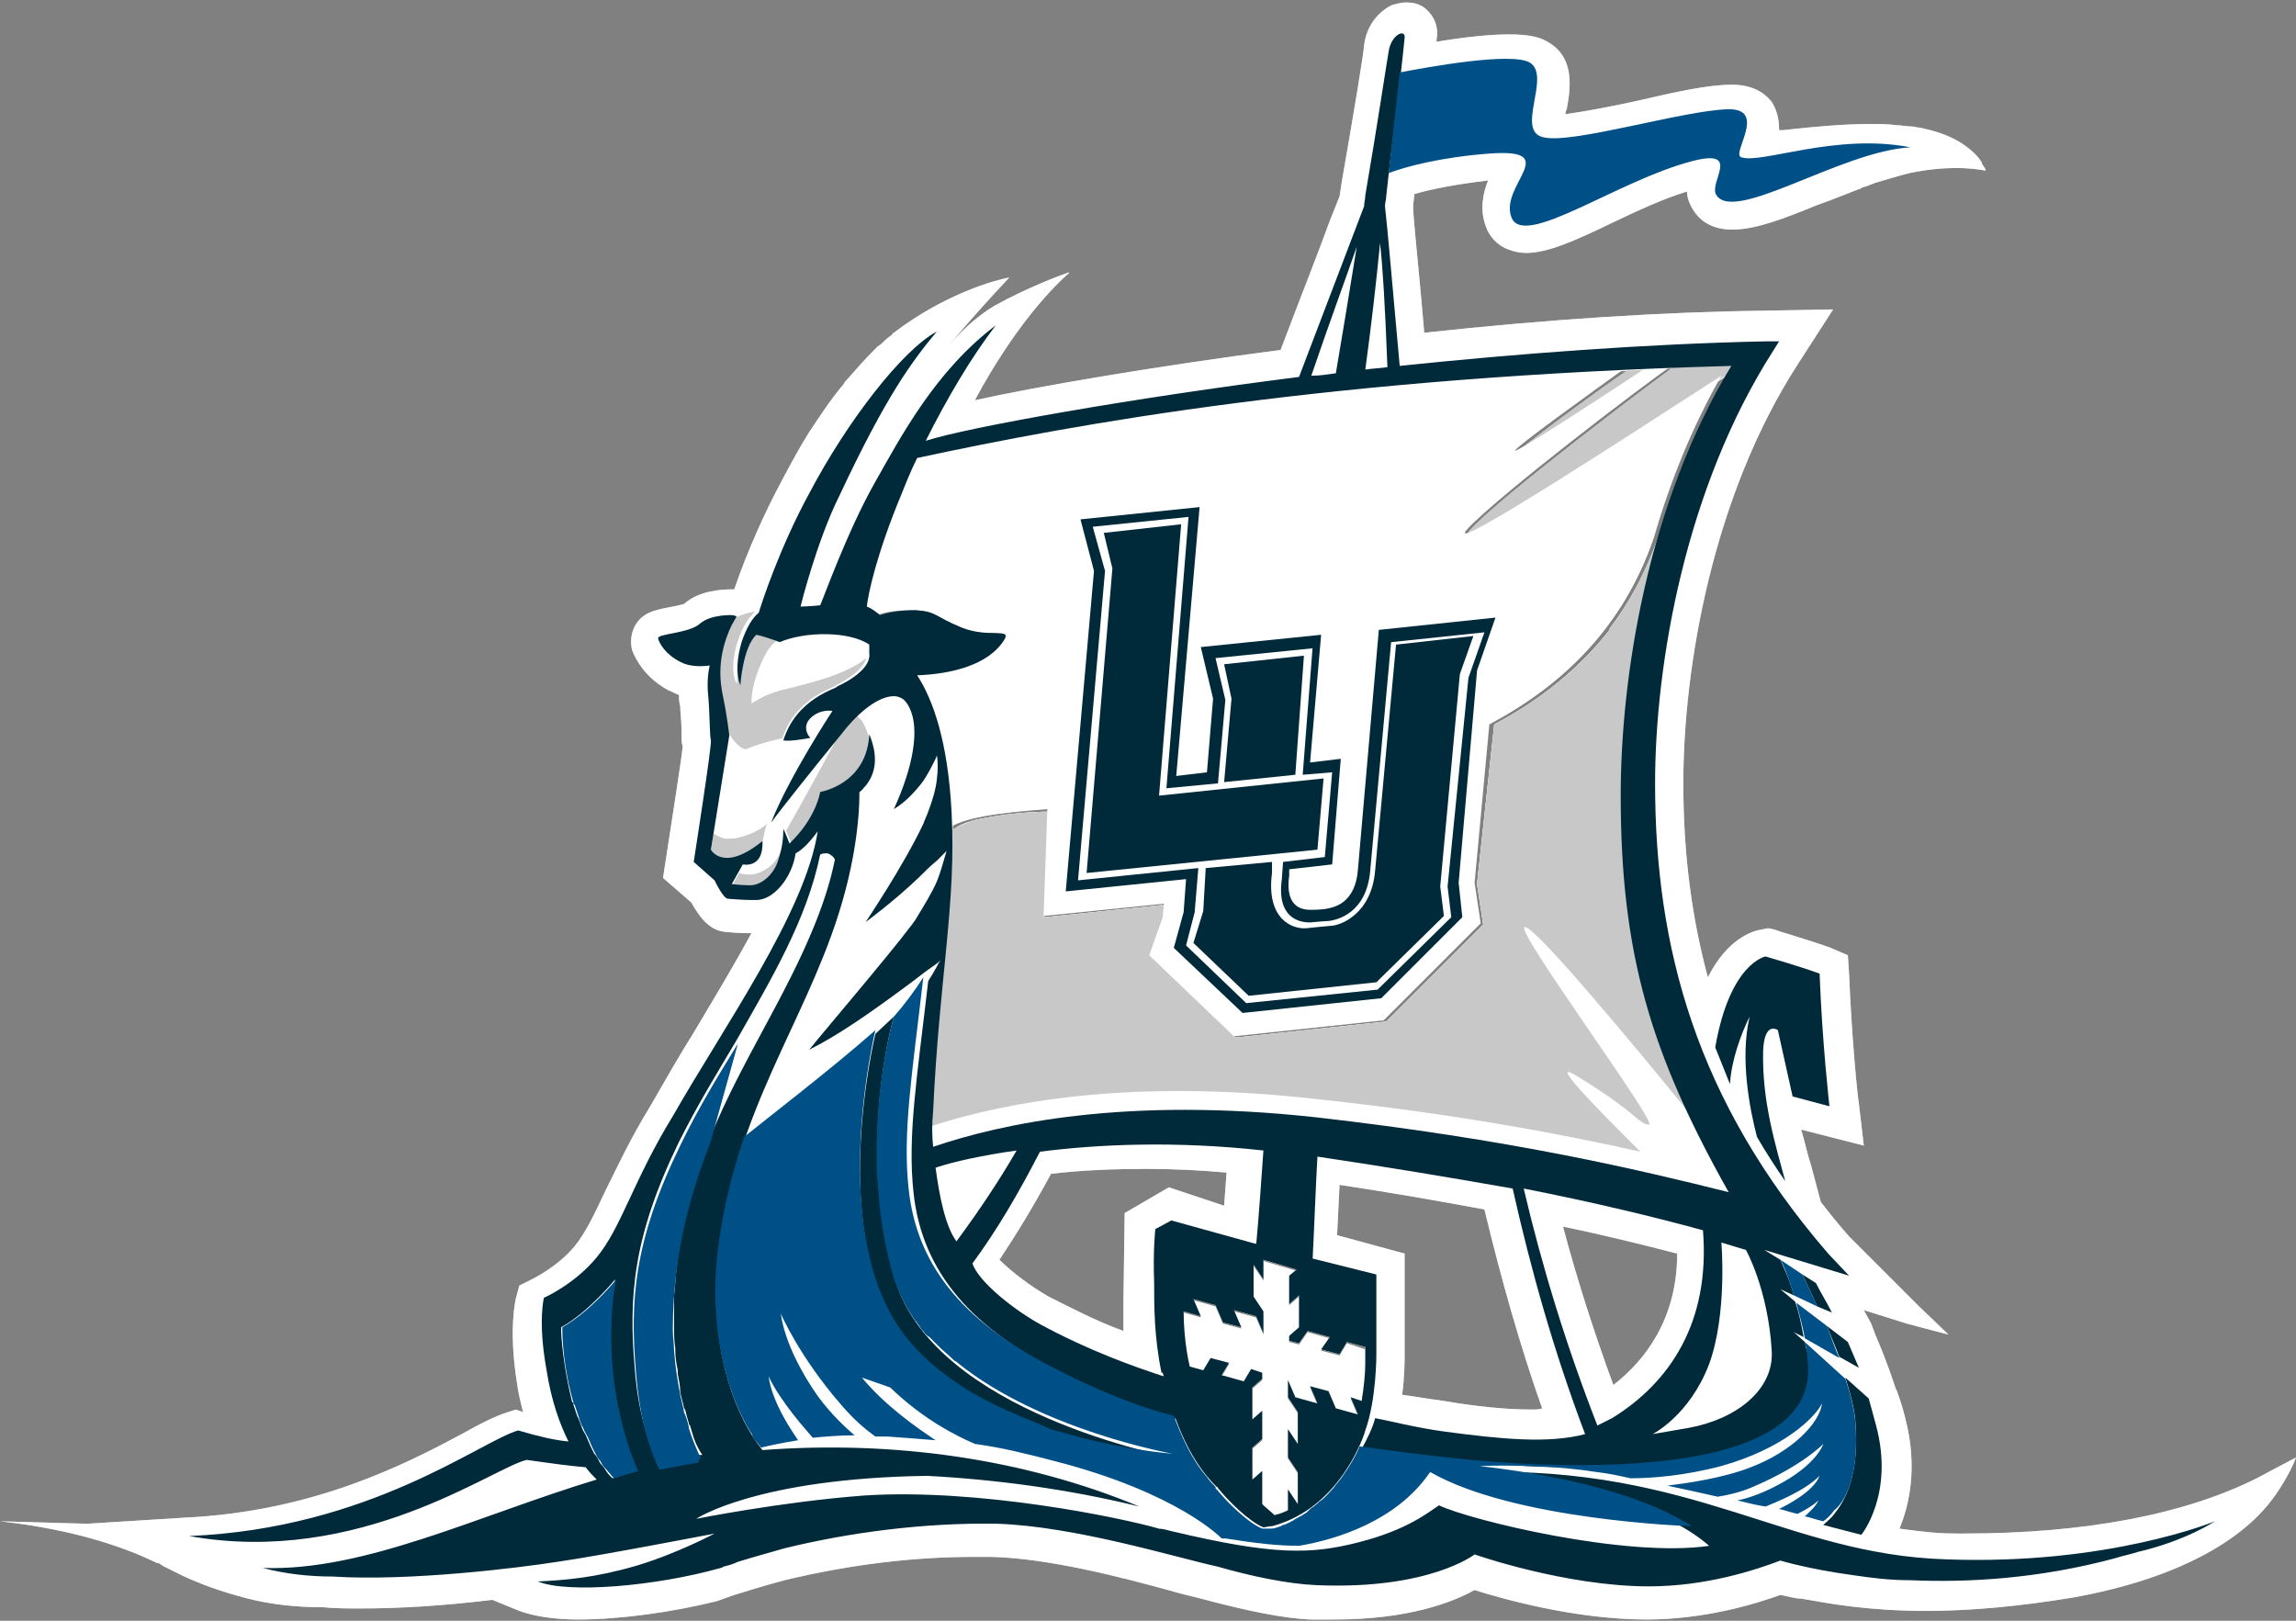 <?xml version="1.0" encoding="utf-8"?>
<!-- Generator: Adobe Illustrator 26.5.0, SVG Export Plug-In . SVG Version: 6.00 Build 0)  -->
<svg version="1.1" xmlns="http://www.w3.org/2000/svg" xmlns:xlink="http://www.w3.org/1999/xlink" x="0px" y="0px" width="187px"
	 height="132px" viewBox="0 0 187 132" style="enable-background:new 0 0 187 132;" xml:space="preserve">
<rect x="0" y="0" width="187" height="132" fill="#808080" stroke="none"/>
<style type="text/css">
	.st0{fill:#C8C8C8;}
	.st1{clip-path:url(#SVGID_00000053518220599083789200000014780373014942183863_);fill:#C8C8C8;}
	.st2{fill:#FFFFFF;}
	.st3{clip-path:url(#SVGID_00000011016342583354572470000010407350061303630770_);fill:#C8C8C8;}
	.st4{fill:#002A3A;}
	.st5{fill:#005988;}
	.st6{fill:#005088;}
</style>
<g id="COOL_GRAY_3C">
	<g>
		<path class="st0" d="M183.8,120.4c-5.8,2.9-13.8,4.5-23.9,4.5c-0.2,0-0.4,0-0.5,0c-1.4,0-2.5-0.1-4.7-0.4c0.8-1.9,1.5-5,0.5-8.9
			c-0.2-0.8-0.4-1.5-0.7-2.3l-0.1-0.2c-0.9-2.7-1.3-3.5-1.7-4.5l-0.3-0.8l-0.6-1.1l3.5,1.1l3.4,0.9l-2.5-2.4l-5.6-5.6
			c-0.8-0.9-1.6-1.9-2.3-2.8l-0.8-3c-0.3-0.9-0.5-1.9-0.8-2.9l5.1,1.3l-0.4-3.4c-0.1-0.5-0.6-5.5-0.8-10.6l-0.1-1.5l-1.4-0.6
			c-1.3-0.5-4.1-1.3-4.6-1.5l-0.5-0.1l-0.5,0.1c-0.7,0.1-2.8,0.7-4.4,3.9c-1.3-4.8-2-10-2-15.8c0-9.5,2.4-23.4,9.3-34.1l2.9-4.5
			l-5.4,0.1c-8.4,0.1-17.8,0.7-27.9,1.8c-0.4-4.8-0.8-8.3-0.9-10l0-0.4l0.1-0.9c1.4-0.4,3.4-0.8,6-1.1c-0.4,1-0.7,2.3-0.2,3.7
			c0.3,0.9,1,1.6,1.8,1.9c0.5,0.2,1,0.3,1.5,0.3c1.7,0,3.8-0.9,7.1-2.5c1.9-0.9,4-1.9,6-2.5c0,0.5,0.2,1,0.5,1.5
			c0.7,1.1,1.8,1.6,3.2,1.6c1.9,0,4.2-0.9,6.9-2l1.1-0.4c0.8-0.3,1.5-0.6,2.3-0.9c0,0,0,0,0,0c0.1,0,0.1,0,0.2-0.1
			c0.2-0.1,0.4-0.1,0.6-0.2c0.2-0.1,0.3-0.1,0.5-0.2c1-0.3,2-0.6,2.8-0.8c3.8-0.8,6.2-0.2,6.2-0.2s0,0,0-0.1c0,0,0,0,0,0
			c0-0.1-0.2-0.3-0.3-0.5c0,0,0,0,0-0.1c-0.1-0.1-0.2-0.3-0.3-0.4c-0.7-0.8-2-1.8-4.3-2.3c-0.3-0.1-0.6-0.1-1-0.2c0,0-0.1,0-0.1,0
			c-0.4,0-0.8-0.1-1.2-0.1l0,0c-0.7-0.1-1.4-0.1-2.2-0.1c-2.1,0-4.4,0.2-7.1,0.5c-0.1,0-0.2,0-0.3,0c0-0.7-0.1-1.5-0.6-2.3
			c-0.7-0.9-1.8-1.4-3.2-1.4l-0.1,0c-1.9,0-4.6,0.6-7.6,1.3c-1.8,0.4-4.4,0.9-5.9,1.1c0-0.1,0-0.2,0.1-0.4c0.3-1.6,0.7-4.1-1.4-5.4
			c-0.6-0.4-1.4-0.7-3.3-0.7c-1.5,0-3.5,0.2-5.9,0.6c0-0.1,0-0.1,0-0.2c0.2-1-0.2-1.9-0.9-2.5c-0.5-0.4-1-0.5-1.6-0.5
			c-0.4,0-0.7,0.1-1.1,0.2c-0.9,0.4-2.1,1.5-2.3,3.3c0,0.4-0.8,5.3-1.8,11l-0.2,1.3l-0.8,2c-0.9,2.5-2.3,6-4,10.5
			c-10,1.3-20,3-24.9,4.1c0,0,3.3-6.5,7.7-10.4l0,0c0,0,0,0-0.1,0c-0.6,0.2-3.5,1.3-6,2.7c-1.5,0.9-2.9,2.2-4.2,3.8
			c0,0,2.2-2.7,5.4-6.1c-1.1,0.2-5.2,1.3-9.4,4.5c0,0-0.1,0-0.1,0.1c-0.2,0.2-0.4,0.3-0.6,0.5c-0.2,0.2-0.4,0.4-0.6,0.5
			c-0.1,0.1-0.2,0.2-0.3,0.3c-0.8,0.8-1.5,1.6-2.2,2.4c-0.1,0.1-0.2,0.2-0.3,0.4c-1.1,1.3-2,2.7-2.8,3.9c-0.7,1.1-1.4,2.4-2.2,3.9
			c-1.4,2.6-2.8,5.7-3.9,8.9c-0.1,0-0.1,0-0.2,0c-0.8,0-2.7,0.1-3.9,1.2c-0.1,0-0.3,0.1-1.4,0.3c-1,0.2-2,0.4-2.6,1.5
			c-0.3,0.6-0.4,1.3-0.2,2c0.2,0.5,0.9,2.1,2.9,3.2c0.3,0.1,0.6,0.3,0.9,0.4c0,0.3,0,0.6,0.1,0.9c0,0.5,0.1,1.2,0.1,1.8
			c0,0.8,0,1.2,0.1,1.5c-0.1,1.1-0.9,6.1-1.4,9.4l-0.2,1.3l2.3,2c0.9,1.6,1.7,2.3,2.8,2.4c1.1,0.1,1.6,0.1,2.1,0.1
			c-1.4,2.6-3.1,5.4-4.7,8.1c-1.2,1.9-2.5,4.2-3.6,6.1c-1.6,2.6-2.6,4.8-3.6,6.8c-0.9,1.9-1.6,3.4-2.5,4.5c-1.4,1.7-3.5,2.7-3.5,2.7
			l-1,0.5l-0.3,1.1c0,0.1-0.6,2.4,0.1,6.8c0.1,0.8,0.3,1.6,0.5,2.4l-0.6-0.2l-0.6,0.2c-1,0.3-2.2,0.9-3.8,1.8
			c-4.5,2.4-12,6.3-22.5,6.8l-8,0.5L0,123.9c6.3,0.7,10.3,2.2,12.8,3.4l0.1,0c0.2,0.1,0.3,0.2,0.5,0.3c0.6,0.3,1,0.5,1.4,0.7
			c1.5,0.7,3.1,1.3,5.4,1.9c2,0.5,4,0.7,6.1,0.7c1,0.1,2,0.1,3.1,0.1c3,0,6.6-0.2,10.7-0.7l2.2,0.9c1.1,0.4,2.7,0.7,4.8,0.7
			c3.4,0,7.7-0.6,11.3-1.5l0,0l1.4-0.5c0,0,2.9-0.9,4.1-1.2c5.4-1.3,10.6-1.9,15.4-1.9c0.5,0,1,0,1.4,0c4.7,0.1,10.8,1.7,14.8,2.8
			c1,0.3,2,0.5,2.7,0.7c3.4,0.9,6.3,1.5,8.5,1.6c0.7,0,1.3,0,2,0c6,0,9.6-1.4,11.4-2.4c2.2,0.7,8.2,2.4,14,2.4c4.6,0,8.7-1.2,10.9-2
			c0.6,0.1,1.2,0.3,1.7,0.3l0.6,0.1c1.7,0.3,4.9,0.9,9.6,0.9c3.7,0,7.8-0.4,12-1.1c12.7-2.3,15.9-7.7,16.4-8.3c0,0,1.2-1.7,1.7-3.1
			L183.8,120.4z M79.8,66.7C79.8,66.7,79.8,66.7,79.8,66.7c-1,0.2-1.7,0.5-2.2,0.9c0-0.5,0-1-0.1-1.4c-0.3-5.7-1.5-9.1-2.8-11.1
			c2.7-0.1,5.8-0.8,7.1-2.9c0.6-1-1.3-0.1-3.5-1c-2.2-0.9-2-1.3-3.7-1.4c0,0,0,0,0,0c0,0,0,0,0,0c0,0-0.1,0-0.1,0
			c-1.3,0-2.1,0.2-2.7,0.4c-0.3-0.2-0.6-0.5-1.1-0.7c0.1-1,0.8-4.3,2.8-9.1c0.4-1,0.8-2,1.3-3c11.9-2.6,30.2-5.9,57.8-7.2
			c-0.8,0.5-1.8,1.3-3,2.2c0.5,0,1,0,1.4-0.1c1.5-1,2.8-1.8,3.3-2.2c0.6,0,1.3-0.1,2-0.1c-0.4,0.3-1.5,1.1-3,2.2
			c1.3-0.1,2.6-0.1,3.9-0.2c-0.2,0.4-0.4,0.8-0.6,1.2c1.5-1,2.8-1.8,3.9-2.5c-2.4,4.1-4.2,8.7-5.5,13.2l0,0c-1,2.8-2.3,5.2-3.9,7.3
			c0,0,0,0.1,0,0.1c-2.6,3.3-5.8,5.8-9.4,7.7L120.3,72l0.5,3.3l-7.9,7.9l-12.2,1.3l0,0l-0.1,0l-6.9-6.6l1-3.1l0.1-1.1l-9.7,1l0,0
			l-0.1,0l0.8-8.6C83.3,66.1,81.3,66.4,79.8,66.7z M95.2,96.7l-3.6,2.1l-0.1,7.2c0,0.9,0,1.7,0,2.4c-2.2-0.8-4.1-1.8-6.1-2.8
			c-1.4-0.8-3-2-4-3c1.4-2.1,2.8-4.4,4.2-7c2.5-0.3,5.2-0.4,7.8-0.4c2.1,0,4.3,0.1,6.5,0.3l-0.2,2.7L95.2,96.7z M111.2,110.3
			L111.2,110.3l0,0.7l0,0c0,0.8-0.1,1.9-0.3,3.1l-0.9-0.3l0.6,1.4l-1.8-0.5l-0.6-1.4l-1.5-0.4l0.6,1.4l-1.8-0.5l-0.6-1.4l0,0l0,1.4
			l0.8,1.2l0,2.6l-0.8-1.2l0,2.3l0.8,1.2l0,2.6l-0.8-1.2l0,1.7c-0.4,0.2-0.7,0.3-1.1,0.4c-0.3-0.3-0.7-0.6-1-0.9l0-2.7l-0.8,0.7
			l0-2.6l0.8-0.7l0-2.3l-0.8,0.7l0-2.6l0.8-0.7l0-0.5l-0.9-0.3l-0.6,1l-1.8-0.5l0.6-1l-1.5-0.4l-0.6,1l-1.1-0.3
			c-0.4-1.7-0.5-3.5-0.5-4.5l1.4,0.4l-0.6-1.4l1.8,0.5l0.6,1.4l1.5,0.4l-0.6-1.4l1.8,0.5l0.6,1.4l0-1.8l-0.8-1.2l0-2.6l0.8,1.2
			l0-1.6l2.7,0.8l-0.6,0.5l0,2.3l0.8-0.7l0,2.6l-0.8,0.7l0,0.4l0.8,0.2l0.7-1l1.8,0.5l-0.7,1l1.5,0.4l0.6-1l1.5,0.4l0,0.3
			C111.2,110.1,111.2,110.2,111.2,110.3z M124.7,114.8c-2.2,0-4.8-0.3-7.1-0.7c-1.5-0.2-2.6-0.4-3.4-0.5c0.2-1.5,0.2-2.8,0.2-3.2
			l0-8.3l-5.5-1.5l0.2-4.1c4,0.6,8,1.3,11.8,2c1.4,5.8,2.9,11.1,4.7,16.2C125.4,114.8,125,114.8,124.7,114.8z M131.4,112.8
			c-1.5-4.1-2.9-8.4-4.1-12.9c3.4,0.7,6.6,1.5,9.3,2.2C136.6,107.4,134,110.8,131.4,112.8z"/>
		<path class="st0" d="M119.8,43.1c-2.3,2.5,14.5-8.4,20.7-12.5c0.2-0.3,0.3-0.6,0.5-0.9c-1.6,0-3.2,0.1-4.7,0.2
			C134.6,31.1,122.4,40.3,119.8,43.1z"/>
		<path class="st0" d="M123.7,36.8c0.1,0.2,8.9-5.6,10.6-6.7c-0.6,0-1.2,0.1-1.8,0.1C130,31.9,123.6,36.6,123.7,36.8z"/>
		<path class="st0" d="M58.1,67.9l-0.2,1.4c0,0,1,2,4.2-0.7c0,0,0,0,0,0c0.1-0.5,0.2-1.2,0.5-1.8c-0.4,0.7-2,1.5-3.2,1.5
			C59,68.4,58.5,68.1,58.1,67.9z"/>
		<path class="st0" d="M61.5,49.8C61.5,49.8,61.5,49.7,61.5,49.8c-0.6,0.1-1.2,0.3-1.6,0.5l0,0l-0.4,0.7c-1.2,2.6-1,4.6-0.7,5.9
			c0.3,1.2,0.4,2.6,0.5,3c0.5,0.8,1.1,1.3,1.4,1.2c1.2-0.5,2.2-0.8,3-0.9c1.1-3.5,4.4-4.2,4.4-4.4c0,0,2.2-1,2.5-2.3
			c-1,0.9-2.8,1.7-6.5,2.6c-1.9,0.4-2.9,1.2-2.9,1.2s-0.1-1.7,1.2-4.1c0.2-0.4,0.5-0.7,0.8-1c-0.8-0.4-1.4-0.5-1.9-0.6
			c-1.1,1-1.3,4.1-1.3,4.1s-0.7-1.1,0.1-3.5C60.5,50.9,61.1,50.2,61.5,49.8z"/>
		<path class="st0" d="M70.9,59.9c0,0,0,0.1,0.1,0.1c-0.2-0.6-0.5-1.1-0.6-1.4c-0.2-0.3-0.4-0.5-0.6-0.6c-0.4,0.4-0.9,0.9-1.3,1.5
			c-0.1,0.2-0.3,0.4-0.4,0.5c-0.1,0.3-0.2,0.6-0.4,0.9c-2.1,3.9-3.7,6.7-3.7,6.7l0,0c0.2,0.4,0.5,1.2,0.5,1.2
			c2.2-2.1,2.5-4.2,2.5-4.2S70.7,64,70.9,59.9z"/>
		<path class="st0" d="M60.2,71.1l-0.6,1.1c0,0,0.8,0.1,1.5,0.1c0.9,0,2-1,2.3-2.1c0.3-0.9,0.4-1.7,0.4-2.5c0,0-0.1,1.7-1.1,2.7
			C61.9,71.4,60.8,71.3,60.2,71.1z"/>
		<path class="st0" d="M119.8,43.1c-2.3,2.5,14.5-8.4,20.7-12.5c0.2-0.3,0.3-0.6,0.5-0.9c-1.6,0-3.2,0.1-4.7,0.2
			C134.6,31.1,122.4,40.3,119.8,43.1z"/>
		<path class="st0" d="M123.7,36.8c0.1,0.2,8.9-5.6,10.6-6.7c-0.6,0-1.2,0.1-1.8,0.1C130,31.9,123.6,36.6,123.7,36.8z"/>
		<g>
			<defs>
				<polyline id="SVGID_1_" points="137.1,41.4 134.6,51.6 132.8,66.9 134,75.8 136.1,82.8 143,99 124.1,95.1 105.8,92.2 92.9,91.3 
					82,92.9 75.1,94.5 76,82.7 76.8,73.7 77.2,67.7 				"/>
			</defs>
			<clipPath id="SVGID_00000053546572081767974570000001783395947927886495_">
				<use xlink:href="#SVGID_1_"  style="overflow:visible;"/>
			</clipPath>
			<path style="clip-path:url(#SVGID_00000053546572081767974570000001783395947927886495_);fill:#C8C8C8;" d="M183.8,120.4
				c-5.8,2.9-13.8,4.5-23.9,4.5c-0.2,0-0.4,0-0.5,0c-1.4,0-2.5-0.1-4.7-0.4c0.8-1.9,1.5-5,0.5-8.9c-0.2-0.8-0.4-1.5-0.7-2.3
				l-0.1-0.2c-0.9-2.7-1.3-3.5-1.7-4.5l-0.3-0.8l-0.6-1.1l3.5,1.1l3.4,0.9l-2.5-2.4l-5.6-5.6c-0.8-0.9-1.6-1.9-2.3-2.8l-0.8-3
				c-0.3-0.9-0.5-1.9-0.8-2.9l5.1,1.3l-0.4-3.4c-0.1-0.5-0.6-5.5-0.8-10.6l-0.1-1.5l-1.4-0.6c-1.3-0.5-4.1-1.3-4.6-1.5l-0.5-0.1
				l-0.5,0.1c-0.7,0.1-2.8,0.7-4.4,3.9c-1.3-4.8-2-10-2-15.8c0-9.5,2.4-23.4,9.3-34.1l2.9-4.5l-5.4,0.1c-8.4,0.1-17.8,0.7-27.9,1.8
				c-0.4-4.8-0.8-8.3-0.9-10l0-0.4l0.1-0.9c1.4-0.4,3.4-0.8,6-1.1c-0.4,1-0.7,2.3-0.2,3.7c0.3,0.9,1,1.6,1.8,1.9
				c0.5,0.2,1,0.3,1.5,0.3c1.7,0,3.8-0.9,7.1-2.5c1.9-0.9,4-1.9,6-2.5c0,0.5,0.2,1,0.5,1.5c0.7,1.1,1.8,1.6,3.2,1.6
				c1.9,0,4.2-0.9,6.9-2l1.1-0.4c0.8-0.3,1.5-0.6,2.3-0.9c0,0,0,0,0,0c0.1,0,0.1,0,0.2-0.1c0.2-0.1,0.4-0.1,0.6-0.2
				c0.2-0.1,0.3-0.1,0.5-0.2c1-0.3,2-0.6,2.8-0.8c3.8-0.8,6.2-0.2,6.2-0.2s0,0,0-0.1c0,0,0,0,0,0c0-0.1-0.2-0.3-0.3-0.5
				c0,0,0,0,0-0.1c-0.1-0.1-0.2-0.3-0.3-0.4c-0.7-0.8-2-1.8-4.3-2.3c-0.3-0.1-0.6-0.1-1-0.2c0,0-0.1,0-0.1,0c-0.4,0-0.8-0.1-1.2-0.1
				l0,0c-0.7-0.1-1.4-0.1-2.2-0.1c-2.1,0-4.4,0.2-7.1,0.5c-0.1,0-0.2,0-0.3,0c0-0.7-0.1-1.5-0.6-2.3c-0.7-0.9-1.8-1.4-3.2-1.4
				l-0.1,0c-1.9,0-4.6,0.6-7.6,1.3c-1.8,0.4-4.4,0.9-5.9,1.1c0-0.1,0-0.2,0.1-0.4c0.3-1.6,0.7-4.1-1.4-5.4c-0.6-0.4-1.4-0.7-3.3-0.7
				c-1.5,0-3.5,0.2-5.9,0.6c0-0.1,0-0.1,0-0.2c0.2-1-0.2-1.9-0.9-2.5c-0.5-0.4-1-0.5-1.6-0.5c-0.4,0-0.7,0.1-1.1,0.2
				c-0.9,0.4-2.1,1.5-2.3,3.3c0,0.4-0.8,5.3-1.8,11l-0.2,1.3l-0.8,2c-0.9,2.5-2.3,6-4,10.5c-10,1.3-20,3-24.9,4.1
				c0,0,3.3-6.5,7.7-10.4l0,0c0,0,0,0-0.1,0c-0.6,0.2-3.5,1.3-6,2.7c-1.5,0.9-2.9,2.2-4.2,3.8c0,0,2.2-2.7,5.4-6.1
				c-1.1,0.2-5.2,1.3-9.4,4.5c0,0-0.1,0-0.1,0.1c-0.2,0.2-0.4,0.3-0.6,0.5c-0.2,0.2-0.4,0.4-0.6,0.5c-0.1,0.1-0.2,0.2-0.3,0.3
				c-0.8,0.8-1.5,1.6-2.2,2.4c-0.1,0.1-0.2,0.2-0.3,0.4c-1.1,1.3-2,2.7-2.8,3.9c-0.7,1.1-1.4,2.4-2.2,3.9c-1.4,2.6-2.8,5.7-3.9,8.9
				c-0.1,0-0.1,0-0.2,0c-0.8,0-2.7,0.1-3.9,1.2c-0.1,0-0.3,0.1-1.4,0.3c-1,0.2-2,0.4-2.6,1.5c-0.3,0.6-0.4,1.3-0.2,2
				c0.2,0.5,0.9,2.1,2.9,3.2c0.3,0.1,0.6,0.3,0.9,0.4c0,0.3,0,0.6,0.1,0.9c0,0.5,0.1,1.2,0.1,1.8c0,0.8,0,1.2,0.1,1.5
				c-0.1,1.1-0.9,6.1-1.4,9.4l-0.2,1.3l2.3,2c0.9,1.6,1.7,2.3,2.8,2.4c1.1,0.1,1.6,0.1,2.1,0.1c-1.4,2.6-3.1,5.4-4.7,8.1
				c-1.2,1.9-2.5,4.2-3.6,6.1c-1.6,2.6-2.6,4.8-3.6,6.8c-0.9,1.9-1.6,3.4-2.5,4.5c-1.4,1.7-3.5,2.7-3.5,2.7l-1,0.5l-0.3,1.1
				c0,0.1-0.6,2.4,0.1,6.8c0.1,0.8,0.3,1.6,0.5,2.4l-0.6-0.2l-0.6,0.2c-1,0.3-2.2,0.9-3.8,1.8c-4.5,2.4-12,6.3-22.5,6.8l-8,0.5
				L0,123.9c6.3,0.7,10.3,2.2,12.8,3.4l0.1,0c0.2,0.1,0.3,0.2,0.5,0.3c0.6,0.3,1,0.5,1.4,0.7c1.5,0.7,3.1,1.3,5.4,1.9
				c2,0.5,4,0.7,6.1,0.7c1,0.1,2,0.1,3.1,0.1c3,0,6.6-0.2,10.7-0.7l2.2,0.9c1.1,0.4,2.7,0.7,4.8,0.7c3.4,0,7.7-0.6,11.3-1.5l0,0
				l1.4-0.5c0,0,2.9-0.9,4.1-1.2c5.4-1.3,10.6-1.9,15.4-1.9c0.5,0,1,0,1.4,0c4.7,0.1,10.8,1.7,14.8,2.8c1,0.3,2,0.5,2.7,0.7
				c3.4,0.9,6.3,1.5,8.5,1.6c0.7,0,1.3,0,2,0c6,0,9.6-1.4,11.4-2.4c2.2,0.7,8.2,2.4,14,2.4c4.6,0,8.7-1.2,10.9-2
				c0.6,0.1,1.2,0.3,1.7,0.3l0.6,0.1c1.7,0.3,4.9,0.9,9.6,0.9c3.7,0,7.8-0.4,12-1.1c12.7-2.3,15.9-7.7,16.4-8.3c0,0,1.2-1.7,1.7-3.1
				L183.8,120.4z M79.8,66.7C79.8,66.7,79.8,66.7,79.8,66.7c-1,0.2-1.7,0.5-2.2,0.9c0-0.5,0-1-0.1-1.4c-0.3-5.7-1.5-9.1-2.8-11.1
				c2.7-0.1,5.8-0.8,7.1-2.9c0.6-1-1.3-0.1-3.5-1c-2.2-0.9-2-1.3-3.7-1.4c0,0,0,0,0,0c0,0,0,0,0,0c0,0-0.1,0-0.1,0
				c-1.3,0-2.1,0.2-2.7,0.4c-0.3-0.2-0.6-0.5-1.1-0.7c0.1-1,0.8-4.3,2.8-9.1c0.4-1,0.8-2,1.3-3c11.9-2.6,30.2-5.9,57.8-7.2
				c-0.8,0.5-1.8,1.3-3,2.2c0.5,0,1,0,1.4-0.1c1.5-1,2.8-1.8,3.3-2.2c0.6,0,1.3-0.1,2-0.1c-0.4,0.3-1.5,1.1-3,2.2
				c1.3-0.1,2.6-0.1,3.9-0.2c-0.2,0.4-0.4,0.8-0.6,1.2c1.5-1,2.8-1.8,3.9-2.5c-2.4,4.1-4.2,8.7-5.5,13.2l0,0c-1,2.8-2.3,5.2-3.9,7.3
				c0,0,0,0.1,0,0.1c-2.6,3.3-5.8,5.8-9.4,7.7L120.3,72l0.5,3.3l-7.9,7.9l-12.2,1.3l0,0l-0.1,0l-6.9-6.6l1-3.1l0.1-1.1l-9.7,1l0,0
				l-0.1,0l0.8-8.6C83.3,66.1,81.3,66.4,79.8,66.7z M95.2,96.7l-3.6,2.1l-0.1,7.2c0,0.9,0,1.7,0,2.4c-2.2-0.8-4.1-1.8-6.1-2.8
				c-1.4-0.8-3-2-4-3c1.4-2.1,2.8-4.4,4.2-7c2.5-0.3,5.2-0.4,7.8-0.4c2.1,0,4.3,0.1,6.5,0.3l-0.2,2.7L95.2,96.7z M111.2,110.3
				L111.2,110.3l0,0.7l0,0c0,0.8-0.1,1.9-0.3,3.1l-0.9-0.3l0.6,1.4l-1.8-0.5l-0.6-1.4l-1.5-0.4l0.6,1.4l-1.8-0.5l-0.6-1.4l0,0l0,1.4
				l0.8,1.2l0,2.6l-0.8-1.2l0,2.3l0.8,1.2l0,2.6l-0.8-1.2l0,1.7c-0.4,0.2-0.7,0.3-1.1,0.4c-0.3-0.3-0.7-0.6-1-0.9l0-2.7l-0.8,0.7
				l0-2.6l0.8-0.7l0-2.3l-0.8,0.7l0-2.6l0.8-0.7l0-0.5l-0.9-0.3l-0.6,1l-1.8-0.5l0.6-1l-1.5-0.4l-0.6,1l-1.1-0.3
				c-0.4-1.7-0.5-3.5-0.5-4.5l1.4,0.4l-0.6-1.4l1.8,0.5l0.6,1.4l1.5,0.4l-0.6-1.4l1.8,0.5l0.6,1.4l0-1.8l-0.8-1.2l0-2.6l0.8,1.2
				l0-1.6l2.7,0.8l-0.6,0.5l0,2.3l0.8-0.7l0,2.6l-0.8,0.7l0,0.4l0.8,0.2l0.7-1l1.8,0.5l-0.7,1l1.5,0.4l0.6-1l1.5,0.4l0,0.3
				C111.2,110.1,111.2,110.2,111.2,110.3z M124.7,114.8c-2.2,0-4.8-0.3-7.1-0.7c-1.5-0.2-2.6-0.4-3.4-0.5c0.2-1.5,0.2-2.8,0.2-3.2
				l0-8.3l-5.5-1.5l0.2-4.1c4,0.6,8,1.3,11.8,2c1.4,5.8,2.9,11.1,4.7,16.2C125.4,114.8,125,114.8,124.7,114.8z M131.4,112.8
				c-1.5-4.1-2.9-8.4-4.1-12.9c3.4,0.7,6.6,1.5,9.3,2.2C136.6,107.4,134,110.8,131.4,112.8z"/>
		</g>
	</g>
	<g>
		<path class="st2" d="M183.8,120.4c-5.8,2.9-13.8,4.5-23.9,4.5c-0.2,0-0.4,0-0.5,0c-1.4,0-2.5-0.1-4.7-0.4c0.8-1.9,1.5-5,0.5-8.9
			c-0.2-0.8-0.4-1.5-0.7-2.3l-0.1-0.2c-0.9-2.7-1.3-3.5-1.7-4.5l-0.3-0.8l-0.6-1.1l3.5,1.1l3.4,0.9l-2.5-2.4l-5.6-5.6
			c-0.8-0.9-1.6-1.9-2.3-2.8l-0.8-3c-0.3-0.9-0.5-1.9-0.8-2.9l5.1,1.3l-0.4-3.4c-0.1-0.5-0.6-5.5-0.8-10.6l-0.1-1.5l-1.4-0.6
			c-1.3-0.5-4.1-1.3-4.6-1.5l-0.5-0.1l-0.5,0.1c-0.7,0.1-2.8,0.7-4.4,3.9c-1.3-4.8-2-10-2-15.8c0-9.5,2.4-23.4,9.3-34.1l2.9-4.5
			l-5.4,0.1c-8.4,0.1-17.8,0.7-27.9,1.8c-0.4-4.8-0.8-8.3-0.9-10l0-0.4l0.1-0.9c1.4-0.4,3.4-0.8,6-1.1c-0.4,1-0.7,2.3-0.2,3.7
			c0.3,0.9,1,1.6,1.8,1.9c0.5,0.2,1,0.3,1.5,0.3c1.7,0,3.8-0.9,7.1-2.5c1.9-0.9,4-1.9,6-2.5c0,0.5,0.2,1,0.5,1.5
			c0.7,1.1,1.8,1.6,3.2,1.6c1.9,0,4.2-0.9,6.9-2l1.1-0.4c0.8-0.3,1.5-0.6,2.3-0.9c0,0,0,0,0,0c0.1,0,0.1,0,0.2-0.1
			c0.2-0.1,0.4-0.1,0.6-0.2c0.2-0.1,0.3-0.1,0.5-0.2c1-0.3,2-0.6,2.8-0.8c3.8-0.8,6.2-0.2,6.2-0.2s0,0,0-0.1c0,0,0,0,0,0
			c0-0.1-0.2-0.3-0.3-0.5c0,0,0,0,0-0.1c-0.1-0.1-0.2-0.3-0.3-0.4c-0.7-0.8-2-1.8-4.3-2.3c-0.3-0.1-0.6-0.1-1-0.2c0,0-0.1,0-0.1,0
			c-0.4,0-0.8-0.1-1.2-0.1l0,0c-0.7-0.1-1.4-0.1-2.2-0.1c-2.1,0-4.4,0.2-7.1,0.5c-0.1,0-0.2,0-0.3,0c0-0.7-0.1-1.5-0.6-2.3
			c-0.7-0.9-1.8-1.4-3.2-1.4l-0.1,0c-1.9,0-4.6,0.6-7.6,1.3c-1.8,0.4-4.4,0.9-5.9,1.1c0-0.1,0-0.2,0.1-0.4c0.3-1.6,0.7-4.1-1.4-5.4
			c-0.6-0.4-1.4-0.7-3.3-0.7c-1.5,0-3.5,0.2-5.9,0.6c0-0.1,0-0.1,0-0.2c0.2-1-0.2-1.9-0.9-2.5c-0.5-0.4-1-0.5-1.6-0.5
			c-0.4,0-0.7,0.1-1.1,0.2c-0.9,0.4-2.1,1.5-2.3,3.3c0,0.4-0.8,5.3-1.8,11l-0.2,1.3l-0.8,2c-0.9,2.5-2.3,6-4,10.5
			c-10,1.3-20,3-24.9,4.1c0,0,3.3-6.5,7.7-10.4l0,0c0,0,0,0-0.1,0c-0.6,0.2-3.5,1.3-6,2.7c-1.5,0.9-2.9,2.2-4.2,3.8
			c0,0,2.2-2.7,5.4-6.1c-1.1,0.2-5.2,1.3-9.4,4.5c0,0-0.1,0-0.1,0.1c-0.2,0.2-0.4,0.3-0.6,0.5c-0.2,0.2-0.4,0.4-0.6,0.5
			c-0.1,0.1-0.2,0.2-0.3,0.3c-0.8,0.8-1.5,1.6-2.2,2.4c-0.1,0.1-0.2,0.2-0.3,0.4c-1.1,1.3-2,2.7-2.8,3.9c-0.7,1.1-1.4,2.4-2.2,3.9
			c-1.4,2.6-2.8,5.7-3.9,8.9c-0.1,0-0.1,0-0.2,0c-0.8,0-2.7,0.1-3.9,1.2c-0.1,0-0.3,0.1-1.4,0.3c-1,0.2-2,0.4-2.6,1.5
			c-0.3,0.6-0.4,1.3-0.2,2c0.2,0.5,0.9,2.1,2.9,3.2c0.3,0.1,0.6,0.3,0.9,0.4c0,0.3,0,0.6,0.1,0.9c0,0.5,0.1,1.2,0.1,1.8
			c0,0.8,0,1.2,0.1,1.5c-0.1,1.1-0.9,6.1-1.4,9.4l-0.2,1.3l2.3,2c0.9,1.6,1.7,2.3,2.8,2.4c1.1,0.1,1.6,0.1,2.1,0.1
			c-1.4,2.6-3.1,5.4-4.7,8.1c-1.2,1.9-2.5,4.2-3.6,6.1c-1.6,2.6-2.6,4.8-3.6,6.8c-0.9,1.9-1.6,3.4-2.5,4.5c-1.4,1.7-3.5,2.7-3.5,2.7
			l-1,0.5l-0.3,1.1c0,0.1-0.6,2.4,0.1,6.8c0.1,0.8,0.3,1.6,0.5,2.4l-0.6-0.2l-0.6,0.2c-1,0.3-2.2,0.9-3.8,1.8
			c-4.5,2.4-12,6.3-22.5,6.8l-8,0.5L0,123.9c6.3,0.7,10.3,2.2,12.8,3.4l0.1,0c0.2,0.1,0.3,0.2,0.5,0.3c0.6,0.3,1,0.5,1.4,0.7
			c1.5,0.7,3.1,1.3,5.4,1.9c2,0.5,4,0.7,6.1,0.7c1,0.1,2,0.1,3.1,0.1c3,0,6.6-0.2,10.7-0.7l2.2,0.9c1.1,0.4,2.7,0.7,4.8,0.7
			c3.4,0,7.7-0.6,11.3-1.5l0,0l1.4-0.5c0,0,2.9-0.9,4.1-1.2c5.4-1.3,10.6-1.9,15.4-1.9c0.5,0,1,0,1.4,0c4.7,0.1,10.8,1.7,14.8,2.8
			c1,0.3,2,0.5,2.7,0.7c3.4,0.9,6.3,1.5,8.5,1.6c0.7,0,1.3,0,2,0c6,0,9.6-1.4,11.4-2.4c2.2,0.7,8.2,2.4,14,2.4c4.6,0,8.7-1.2,10.9-2
			c0.6,0.1,1.2,0.3,1.7,0.3l0.6,0.1c1.7,0.3,4.9,0.9,9.6,0.9c3.7,0,7.8-0.4,12-1.1c12.7-2.3,15.9-7.7,16.4-8.3c0,0,1.2-1.7,1.7-3.1
			L183.8,120.4z M79.8,66.7C79.8,66.7,79.8,66.7,79.8,66.7c-1,0.2-1.7,0.5-2.2,0.9c0-0.5,0-1-0.1-1.4c-0.3-5.7-1.5-9.1-2.8-11.1
			c2.7-0.1,5.8-0.8,7.1-2.9c0.6-1-1.3-0.1-3.5-1c-2.2-0.9-2-1.3-3.7-1.4c0,0,0,0,0,0c0,0,0,0,0,0c0,0-0.1,0-0.1,0
			c-1.3,0-2.1,0.2-2.7,0.4c-0.3-0.2-0.6-0.5-1.1-0.7c0.1-1,0.8-4.3,2.8-9.1c0.4-1,0.8-2,1.3-3c11.9-2.6,30.2-5.9,57.8-7.2
			c-0.8,0.5-1.8,1.3-3,2.2c0.5,0,1,0,1.4-0.1c1.5-1,2.8-1.8,3.3-2.2c0.6,0,1.3-0.1,2-0.1c-0.4,0.3-1.5,1.1-3,2.2
			c1.3-0.1,2.6-0.1,3.9-0.2c-0.2,0.4-0.4,0.8-0.6,1.2c1.5-1,2.8-1.8,3.9-2.5c-2.4,4.1-4.2,8.7-5.5,13.2l0,0c-1,2.8-2.3,5.2-3.9,7.3
			c0,0,0,0.1,0,0.1c-2.6,3.3-5.8,5.8-9.4,7.7L120.3,72l0.5,3.3l-7.9,7.9l-12.2,1.3l0,0l-0.1,0l-6.9-6.6l1-3.1l0.1-1.1l-9.7,1l0,0
			l-0.1,0l0.8-8.6C83.3,66.1,81.3,66.4,79.8,66.7z M95.2,96.7l-3.6,2.1l-0.1,7.2c0,0.9,0,1.7,0,2.4c-2.2-0.8-4.1-1.8-6.1-2.8
			c-1.4-0.8-3-2-4-3c1.4-2.1,2.8-4.4,4.2-7c2.5-0.3,5.2-0.4,7.8-0.4c2.1,0,4.3,0.1,6.5,0.3l-0.2,2.7L95.2,96.7z M111.2,110.3
			L111.2,110.3l0,0.7l0,0c0,0.8-0.1,1.9-0.3,3.1l-0.9-0.3l0.6,1.4l-1.8-0.5l-0.6-1.4l-1.5-0.4l0.6,1.4l-1.8-0.5l-0.6-1.4l0,0l0,1.4
			l0.8,1.2l0,2.6l-0.8-1.2l0,2.3l0.8,1.2l0,2.6l-0.8-1.2l0,1.7c-0.4,0.2-0.7,0.3-1.1,0.4c-0.3-0.3-0.7-0.6-1-0.9l0-2.7l-0.8,0.7
			l0-2.6l0.8-0.7l0-2.3l-0.8,0.7l0-2.6l0.8-0.7l0-0.5l-0.9-0.3l-0.6,1l-1.8-0.5l0.6-1l-1.5-0.4l-0.6,1l-1.1-0.3
			c-0.4-1.7-0.5-3.5-0.5-4.5l1.4,0.4l-0.6-1.4l1.8,0.5l0.6,1.4l1.5,0.4l-0.6-1.4l1.8,0.5l0.6,1.4l0-1.8l-0.8-1.2l0-2.6l0.8,1.2
			l0-1.6l2.7,0.8l-0.6,0.5l0,2.3l0.8-0.7l0,2.6l-0.8,0.7l0,0.4l0.8,0.2l0.7-1l1.8,0.5l-0.7,1l1.5,0.4l0.6-1l1.5,0.4l0,0.3
			C111.2,110.1,111.2,110.2,111.2,110.3z M124.7,114.8c-2.2,0-4.8-0.3-7.1-0.7c-1.5-0.2-2.6-0.4-3.4-0.5c0.2-1.5,0.2-2.8,0.2-3.2
			l0-8.3l-5.5-1.5l0.2-4.1c4,0.6,8,1.3,11.8,2c1.4,5.8,2.9,11.1,4.7,16.2C125.4,114.8,125,114.8,124.7,114.8z M131.4,112.8
			c-1.5-4.1-2.9-8.4-4.1-12.9c3.4,0.7,6.6,1.5,9.3,2.2C136.6,107.4,134,110.8,131.4,112.8z"/>
		<path class="st0" d="M119.8,43.1c-2.3,2.5,14.5-8.4,20.7-12.5c0.2-0.3,0.3-0.6,0.5-0.9c-1.6,0-3.2,0.1-4.7,0.2
			C134.6,31.1,122.4,40.3,119.8,43.1z"/>
		<path class="st0" d="M123.7,36.8c0.1,0.2,8.9-5.6,10.6-6.7c-0.6,0-1.2,0.1-1.8,0.1C130,31.9,123.6,36.6,123.7,36.8z"/>
		<path class="st0" d="M58.1,67.9l-0.2,1.4c0,0,1,2,4.2-0.7c0,0,0,0,0,0c0.1-0.5,0.2-1.2,0.5-1.8c-0.4,0.7-2,1.5-3.2,1.5
			C59,68.4,58.5,68.1,58.1,67.9z"/>
		<path class="st0" d="M61.5,49.8C61.5,49.8,61.5,49.7,61.5,49.8c-0.6,0.1-1.2,0.3-1.6,0.5l0,0l-0.4,0.7c-1.2,2.6-1,4.6-0.7,5.9
			c0.3,1.2,0.4,2.6,0.5,3c0.5,0.8,1.1,1.3,1.4,1.2c1.2-0.5,2.2-0.8,3-0.9c1.1-3.5,4.4-4.2,4.4-4.4c0,0,2.2-1,2.5-2.3
			c-1,0.9-2.8,1.7-6.5,2.6c-1.9,0.4-2.9,1.2-2.9,1.2s-0.1-1.7,1.2-4.1c0.2-0.4,0.5-0.7,0.8-1c-0.8-0.4-1.4-0.5-1.9-0.6
			c-1.1,1-1.3,4.1-1.3,4.1s-0.7-1.1,0.1-3.5C60.5,50.9,61.1,50.2,61.5,49.8z"/>
		<path class="st0" d="M70.9,59.9c0,0,0,0.1,0.1,0.1c-0.2-0.6-0.5-1.1-0.6-1.4c-0.2-0.3-0.4-0.5-0.6-0.6c-0.4,0.4-0.9,0.9-1.3,1.5
			c-0.1,0.2-0.3,0.4-0.4,0.5c-0.1,0.3-0.2,0.6-0.4,0.9c-2.1,3.9-3.7,6.7-3.7,6.7l0,0c0.2,0.4,0.5,1.2,0.5,1.2
			c2.2-2.1,2.5-4.2,2.5-4.2S70.7,64,70.9,59.9z"/>
		<path class="st0" d="M60.2,71.1l-0.6,1.1c0,0,0.8,0.1,1.5,0.1c0.9,0,2-1,2.3-2.1c0.3-0.9,0.4-1.7,0.4-2.5c0,0-0.1,1.7-1.1,2.7
			C61.9,71.4,60.8,71.3,60.2,71.1z"/>
		<path class="st0" d="M119.8,43.1c-2.3,2.5,14.5-8.4,20.7-12.5c0.2-0.3,0.3-0.6,0.5-0.9c-1.6,0-3.2,0.1-4.7,0.2
			C134.6,31.1,122.4,40.3,119.8,43.1z"/>
		<path class="st0" d="M123.7,36.8c0.1,0.2,8.9-5.6,10.6-6.7c-0.6,0-1.2,0.1-1.8,0.1C130,31.9,123.6,36.6,123.7,36.8z"/>
		<g>
			<defs>
				<polyline id="SVGID_00000151545030687461526640000005190854147552379564_" points="137.1,41.4 134.6,51.6 132.8,66.9 134,75.8 
					136.1,82.8 143,99 124.1,95.1 105.8,92.2 92.9,91.3 82,92.9 75.1,94.5 76,82.7 76.8,73.7 77.2,67.7 				"/>
			</defs>
			<clipPath id="SVGID_00000144298192465958552990000015058021869893653890_">
				<use xlink:href="#SVGID_00000151545030687461526640000005190854147552379564_"  style="overflow:visible;"/>
			</clipPath>
			<path style="clip-path:url(#SVGID_00000144298192465958552990000015058021869893653890_);fill:#C8C8C8;" d="M183.8,120.4
				c-5.8,2.9-13.8,4.5-23.9,4.5c-0.2,0-0.4,0-0.5,0c-1.4,0-2.5-0.1-4.7-0.4c0.8-1.9,1.5-5,0.5-8.9c-0.2-0.8-0.4-1.5-0.7-2.3
				l-0.1-0.2c-0.9-2.7-1.3-3.5-1.7-4.5l-0.3-0.8l-0.6-1.1l3.5,1.1l3.4,0.9l-2.5-2.4l-5.6-5.6c-0.8-0.9-1.6-1.9-2.3-2.8l-0.8-3
				c-0.3-0.9-0.5-1.9-0.8-2.9l5.1,1.3l-0.4-3.4c-0.1-0.5-0.6-5.5-0.8-10.6l-0.1-1.5l-1.4-0.6c-1.3-0.5-4.1-1.3-4.6-1.5l-0.5-0.1
				l-0.5,0.1c-0.7,0.1-2.8,0.7-4.4,3.9c-1.3-4.8-2-10-2-15.8c0-9.5,2.4-23.4,9.3-34.1l2.9-4.5l-5.4,0.1c-8.4,0.1-17.8,0.7-27.9,1.8
				c-0.4-4.8-0.8-8.3-0.9-10l0-0.4l0.1-0.9c1.4-0.4,3.4-0.8,6-1.1c-0.4,1-0.7,2.3-0.2,3.7c0.3,0.9,1,1.6,1.8,1.9
				c0.5,0.2,1,0.3,1.5,0.3c1.7,0,3.8-0.9,7.1-2.5c1.9-0.9,4-1.9,6-2.5c0,0.5,0.2,1,0.5,1.5c0.7,1.1,1.8,1.6,3.2,1.6
				c1.9,0,4.2-0.9,6.9-2l1.1-0.4c0.8-0.3,1.5-0.6,2.3-0.9c0,0,0,0,0,0c0.1,0,0.1,0,0.2-0.1c0.2-0.1,0.4-0.1,0.6-0.2
				c0.2-0.1,0.3-0.1,0.5-0.2c1-0.3,2-0.6,2.8-0.8c3.8-0.8,6.2-0.2,6.2-0.2s0,0,0-0.1c0,0,0,0,0,0c0-0.1-0.2-0.3-0.3-0.5
				c0,0,0,0,0-0.1c-0.1-0.1-0.2-0.3-0.3-0.4c-0.7-0.8-2-1.8-4.3-2.3c-0.3-0.1-0.6-0.1-1-0.2c0,0-0.1,0-0.1,0c-0.4,0-0.8-0.1-1.2-0.1
				l0,0c-0.7-0.1-1.4-0.1-2.2-0.1c-2.1,0-4.4,0.2-7.1,0.5c-0.1,0-0.2,0-0.3,0c0-0.7-0.1-1.5-0.6-2.3c-0.7-0.9-1.8-1.4-3.2-1.4
				l-0.1,0c-1.9,0-4.6,0.6-7.6,1.3c-1.8,0.4-4.4,0.9-5.9,1.1c0-0.1,0-0.2,0.1-0.4c0.3-1.6,0.7-4.1-1.4-5.4c-0.6-0.4-1.4-0.7-3.3-0.7
				c-1.5,0-3.5,0.2-5.9,0.6c0-0.1,0-0.1,0-0.2c0.2-1-0.2-1.9-0.9-2.5c-0.5-0.4-1-0.5-1.6-0.5c-0.4,0-0.7,0.1-1.1,0.2
				c-0.9,0.4-2.1,1.5-2.3,3.3c0,0.4-0.8,5.3-1.8,11l-0.2,1.3l-0.8,2c-0.9,2.5-2.3,6-4,10.5c-10,1.3-20,3-24.9,4.1
				c0,0,3.3-6.5,7.7-10.4l0,0c0,0,0,0-0.1,0c-0.6,0.2-3.5,1.3-6,2.7c-1.5,0.9-2.9,2.2-4.2,3.8c0,0,2.2-2.7,5.4-6.1
				c-1.1,0.2-5.2,1.3-9.4,4.5c0,0-0.1,0-0.1,0.1c-0.2,0.2-0.4,0.3-0.6,0.5c-0.2,0.2-0.4,0.4-0.6,0.5c-0.1,0.1-0.2,0.2-0.3,0.3
				c-0.8,0.8-1.5,1.6-2.2,2.4c-0.1,0.1-0.2,0.2-0.3,0.4c-1.1,1.3-2,2.7-2.8,3.9c-0.7,1.1-1.4,2.4-2.2,3.9c-1.4,2.6-2.8,5.7-3.9,8.9
				c-0.1,0-0.1,0-0.2,0c-0.8,0-2.7,0.1-3.9,1.2c-0.1,0-0.3,0.1-1.4,0.3c-1,0.2-2,0.4-2.6,1.5c-0.3,0.6-0.4,1.3-0.2,2
				c0.2,0.5,0.9,2.1,2.9,3.2c0.3,0.1,0.6,0.3,0.9,0.4c0,0.3,0,0.6,0.1,0.9c0,0.5,0.1,1.2,0.1,1.8c0,0.8,0,1.2,0.1,1.5
				c-0.1,1.1-0.9,6.1-1.4,9.4l-0.2,1.3l2.3,2c0.9,1.6,1.7,2.3,2.8,2.4c1.1,0.1,1.6,0.1,2.1,0.1c-1.4,2.6-3.1,5.4-4.7,8.1
				c-1.2,1.9-2.5,4.2-3.6,6.1c-1.6,2.6-2.6,4.8-3.6,6.8c-0.9,1.9-1.6,3.4-2.5,4.5c-1.4,1.7-3.5,2.7-3.5,2.7l-1,0.5l-0.3,1.1
				c0,0.1-0.6,2.4,0.1,6.8c0.1,0.8,0.3,1.6,0.5,2.4l-0.6-0.2l-0.6,0.2c-1,0.3-2.2,0.9-3.8,1.8c-4.5,2.4-12,6.3-22.5,6.8l-8,0.5
				L0,123.9c6.3,0.7,10.3,2.2,12.8,3.4l0.1,0c0.2,0.1,0.3,0.2,0.5,0.3c0.6,0.3,1,0.5,1.4,0.7c1.5,0.7,3.1,1.3,5.4,1.9
				c2,0.5,4,0.7,6.1,0.7c1,0.1,2,0.1,3.1,0.1c3,0,6.6-0.2,10.7-0.7l2.2,0.9c1.1,0.4,2.7,0.7,4.8,0.7c3.4,0,7.7-0.6,11.3-1.5l0,0
				l1.4-0.5c0,0,2.9-0.9,4.1-1.2c5.4-1.3,10.6-1.9,15.4-1.9c0.5,0,1,0,1.4,0c4.7,0.1,10.8,1.7,14.8,2.8c1,0.3,2,0.5,2.7,0.7
				c3.4,0.9,6.3,1.5,8.5,1.6c0.7,0,1.3,0,2,0c6,0,9.6-1.4,11.4-2.4c2.2,0.7,8.2,2.4,14,2.4c4.6,0,8.7-1.2,10.9-2
				c0.6,0.1,1.2,0.3,1.7,0.3l0.6,0.1c1.7,0.3,4.9,0.9,9.6,0.9c3.7,0,7.8-0.4,12-1.1c12.7-2.3,15.9-7.7,16.4-8.3c0,0,1.2-1.7,1.7-3.1
				L183.8,120.4z M79.8,66.7C79.8,66.7,79.8,66.7,79.8,66.7c-1,0.2-1.7,0.5-2.2,0.9c0-0.5,0-1-0.1-1.4c-0.3-5.7-1.5-9.1-2.8-11.1
				c2.7-0.1,5.8-0.8,7.1-2.9c0.6-1-1.3-0.1-3.5-1c-2.2-0.9-2-1.3-3.7-1.4c0,0,0,0,0,0c0,0,0,0,0,0c0,0-0.1,0-0.1,0
				c-1.3,0-2.1,0.2-2.7,0.4c-0.3-0.2-0.6-0.5-1.1-0.7c0.1-1,0.8-4.3,2.8-9.1c0.4-1,0.8-2,1.3-3c11.9-2.6,30.2-5.9,57.8-7.2
				c-0.8,0.5-1.8,1.3-3,2.2c0.5,0,1,0,1.4-0.1c1.5-1,2.8-1.8,3.3-2.2c0.6,0,1.3-0.1,2-0.1c-0.4,0.3-1.5,1.1-3,2.2
				c1.3-0.1,2.6-0.1,3.9-0.2c-0.2,0.4-0.4,0.8-0.6,1.2c1.5-1,2.8-1.8,3.9-2.5c-2.4,4.1-4.2,8.7-5.5,13.2l0,0c-1,2.8-2.3,5.2-3.9,7.3
				c0,0,0,0.1,0,0.1c-2.6,3.3-5.8,5.8-9.4,7.7L120.3,72l0.5,3.3l-7.9,7.9l-12.2,1.3l0,0l-0.1,0l-6.9-6.6l1-3.1l0.1-1.1l-9.7,1l0,0
				l-0.1,0l0.8-8.6C83.3,66.1,81.3,66.4,79.8,66.7z M95.2,96.7l-3.6,2.1l-0.1,7.2c0,0.9,0,1.7,0,2.4c-2.2-0.8-4.1-1.8-6.1-2.8
				c-1.4-0.8-3-2-4-3c1.4-2.1,2.8-4.4,4.2-7c2.5-0.3,5.2-0.4,7.8-0.4c2.1,0,4.3,0.1,6.5,0.3l-0.2,2.7L95.2,96.7z M111.2,110.3
				L111.2,110.3l0,0.7l0,0c0,0.8-0.1,1.9-0.3,3.1l-0.9-0.3l0.6,1.4l-1.8-0.5l-0.6-1.4l-1.5-0.4l0.6,1.4l-1.8-0.5l-0.6-1.4l0,0l0,1.4
				l0.8,1.2l0,2.6l-0.8-1.2l0,2.3l0.8,1.2l0,2.6l-0.8-1.2l0,1.7c-0.4,0.2-0.7,0.3-1.1,0.4c-0.3-0.3-0.7-0.6-1-0.9l0-2.7l-0.8,0.7
				l0-2.6l0.8-0.7l0-2.3l-0.8,0.7l0-2.6l0.8-0.7l0-0.5l-0.9-0.3l-0.6,1l-1.8-0.5l0.6-1l-1.5-0.4l-0.6,1l-1.1-0.3
				c-0.4-1.7-0.5-3.5-0.5-4.5l1.4,0.4l-0.6-1.4l1.8,0.5l0.6,1.4l1.5,0.4l-0.6-1.4l1.8,0.5l0.6,1.4l0-1.8l-0.8-1.2l0-2.6l0.8,1.2
				l0-1.6l2.7,0.8l-0.6,0.5l0,2.3l0.8-0.7l0,2.6l-0.8,0.7l0,0.4l0.8,0.2l0.7-1l1.8,0.5l-0.7,1l1.5,0.4l0.6-1l1.5,0.4l0,0.3
				C111.2,110.1,111.2,110.2,111.2,110.3z M124.7,114.8c-2.2,0-4.8-0.3-7.1-0.7c-1.5-0.2-2.6-0.4-3.4-0.5c0.2-1.5,0.2-2.8,0.2-3.2
				l0-8.3l-5.5-1.5l0.2-4.1c4,0.6,8,1.3,11.8,2c1.4,5.8,2.9,11.1,4.7,16.2C125.4,114.8,125,114.8,124.7,114.8z M131.4,112.8
				c-1.5-4.1-2.9-8.4-4.1-12.9c3.4,0.7,6.6,1.5,9.3,2.2C136.6,107.4,134,110.8,131.4,112.8z"/>
		</g>
	</g>
	<g>
		<g>
			<defs>
				<polyline id="SVGID_00000003796595047666435000000003612840591530907048_" points="137.1,41.4 134.6,51.6 132.8,66.9 134,75.8 
					136.1,82.8 143,99 124.1,95.1 105.8,92.2 92.9,91.3 82,92.9 75.1,94.5 76,82.7 76.8,73.7 77.2,67.7 				"/>
			</defs>
			<clipPath id="SVGID_00000157988044095474409280000011337548705218384814_">
				<use xlink:href="#SVGID_00000003796595047666435000000003612840591530907048_"  style="overflow:visible;"/>
			</clipPath>
		</g>
	</g>
</g>
<g id="WHITE">
	<path class="st2" d="M140.8,97.1c-1.4-2.4-2.5-4.7-3.5-6.8c-4-4.9-12.2-14.8-13.1-14.8c-1.1-0.1,11,16.2,10.1,16.1
		c-0.9-0.1-0.9-0.9-5.6-3.8c-3.1-2,1.5,2.6,4.9,6c-6.7-1.5-15.2-3.1-26.5-4.3c-15.2-1.7-25.3,0.3-31.2,2.2c0,0.6,0,1.2,0,1.8
		c5.6-1.9,15.7-4.1,31.2-2.4C123,92.8,133.2,95.2,140.8,97.1z"/>
	<path class="st2" d="M63.4,52.2C63.4,52.2,63.3,52.2,63.4,52.2C63.3,52.2,63.3,52.2,63.4,52.2c-0.4,0.3-0.6,0.6-0.8,0.9
		c-1.3,2.4-1.2,4.1-1.2,4.1s1-0.8,2.9-1.2c3.7-0.8,5.5-1.7,6.5-2.6c0,0,0,0,0,0c0-0.1,0-0.3,0-0.4c0-0.2,0-0.4,0-0.7
		C69.1,51.3,65.4,51.3,63.4,52.2z"/>
	<path class="st2" d="M70,64.6c0,2.2-0.5,6.5-2.3,11.7c-2,5.6-5,10.7-7.1,16.6c1.6-1.3,7.2-5.6,10.7-8.7l0,0c0,0,0,0.2-0.1,0.5
		c0.1-0.1,0.2-0.2,0.2-0.2c0.3-0.3,0.8-0.9,1.4-1.7c0.1-0.1,0.2-0.2,0.2-0.3c0.1-0.2,0.3-0.3,0.4-0.5c0.1-0.1,0.2-0.2,0.3-0.4
		c0.1-0.2,0.3-0.3,0.4-0.5c0.1-0.1,0.2-0.2,0.3-0.4c0.1-0.2,0.3-0.4,0.4-0.6c0.1-0.1,0.2-0.2,0.2-0.4c0.4-0.6,0.8-1.2,1.1-1.8
		c-3.4,2.6-7.4,5.6-10.7,7.3c0.8-0.9,6.6-7.7,8.3-10.1c2.1-2.9,2.6-4.9,3-6.1c-2.4,2.7-6.6,5.8-6.6,5.8s3.8-5.6,5.1-9
		c0.6-1.6,0.9-3.5,0.7-4.6c-0.1,0.5-1.3,3-3.5,4.5c1.8-3.8,2.2-7,1.1-8.6c-0.7-1.1-2.3-0.5-3.9,1c0.2,0.2,0.4,0.4,0.6,0.6
		c0.2,0.3,0.4,0.8,0.6,1.4c0.6,1.6,0.5,2.9-0.4,4C70.4,64.3,70.2,64.5,70,64.6z"/>
	<path class="st2" d="M60,84.7l-2.2,7.9c0,0,0,0,0,0l-0.1,0.3c2.5-6.2,6.2-11.4,8.6-17.6c0.8-2,1.3-3.7,1.6-5.2
		c-0.1-0.3-0.3-0.5-0.6-0.5c-0.2,0-0.4,0-0.6,0.1"/>
	<path class="st2" d="M63.1,65.8c0.1-0.2,0.2-0.4,0.3-0.6c0.1-0.1,0.1-0.2,0.2-0.3c0.1-0.2,0.2-0.4,0.3-0.6c0.1-0.1,0.1-0.2,0.2-0.3
		c0.1-0.2,0.2-0.5,0.4-0.7c0-0.1,0.1-0.1,0.1-0.2c0.2-0.3,0.3-0.6,0.5-0.9c0-0.1,0.1-0.1,0.1-0.2c0.1-0.2,0.2-0.4,0.4-0.6
		c0.1-0.1,0.1-0.2,0.1-0.3c0.1-0.2,0.2-0.4,0.3-0.5c0-0.1,0.1-0.1,0.1-0.2c0.1-0.2,0.2-0.4,0.3-0.6c0,0,0-0.1,0.1-0.1l0,0
		c0.7-1.2,1.3-2,1.3-2s-1-0.2-1.8,0.6c-0.6,0.6-0.3,1.2,0,1.6c-0.6,0.1-1.7,0.3-2.2,0.2c0,0,0,0,0,0c-0.8,0.2-1.8,0.4-3,0.9
		c-0.3,0.1-0.9-0.4-1.4-1.2c0,0.1,0,0.1,0,0.1l-1.2,7.9c0.3,0.2,0.8,0.5,1.3,0.5c1.2-0.1,2.8-0.8,3.2-1.5c0.1-0.3,0.2-0.5,0.3-0.8
		C63,65.9,63.1,65.8,63.1,65.8z"/>
	<path class="st2" d="M62.7,66.9c-0.3,0.7-0.4,1.3-0.5,1.8c0,0,0,0,0,0c0.1,2.3-1.6,1.9-1.6,1.9l-0.3,0.5l0,0
		c0.6,0.2,1.6,0.2,2.6-0.7c1-1,1.1-2.7,1.1-2.7c0,0,0,0,0,0l0,0c0,0,1.6-2.8,3.7-6.7c0.2-0.3,0.3-0.6,0.4-0.9l0,0
		C65.9,62.7,63.4,65.9,62.7,66.9z"/>
	<path class="st2" d="M93.6,77.8l6.9,6.6l12.2-1.3l7.9-7.9l-0.5-3.3l1.2-12.9c6-3.2,10.9-7.9,13.4-15.2l0,0c1.3-4.5,3.1-9,5.5-13.2
		c-6.2,4-22.9,14.9-20.7,12.5c2.6-2.8,14.7-12,16.5-13.2c-0.7,0-1.3,0.1-2,0.1c-1.8,1.2-10.5,6.9-10.6,6.7c-0.1-0.2,6.3-4.8,8.8-6.6
		c-27.6,1.3-45.9,4.6-57.8,7.2c-0.5,1-0.9,2-1.3,3c-2,4.9-2.7,8.1-2.8,9.1c0.5,0.2,0.9,0.5,1.1,0.7c0.6-0.2,1.4-0.4,2.7-0.4
		c0,0,0.1,0,0.1,0c0,0,0,0,0,0c0,0,0,0,0,0c1.7,0,1.5,0.5,3.7,1.4c2.2,0.9,4.2,0,3.5,1c-1.3,2.1-4.4,2.8-7.1,2.9
		c1.2,2,2.5,5.4,2.8,11.1c0,0.5,0,1,0.1,1.4c1.2-0.9,4.1-1.3,8.1-1.6L85,74.6l9.8-1l-0.1,1.1L93.6,77.8z"/>
	<g>
		<path class="st2" d="M109.7,109.4l-0.6,1l-1.5-0.4l0.7-1l-1.8-0.5l-0.7,1l-0.8-0.2l0-0.4l0.8-0.7l0-2.6l-0.8,0.7l0-2.3l0.6-0.5
			l-2.7-0.8l0,1.6l-0.8-1.2l0,2.6l0.8,1.2l0,1.8l-0.6-1.4l-1.8-0.5l0.6,1.4l-1.5-0.4l-0.6-1.4l-1.8-0.5l0.6,1.4l-1.4-0.4
			c0,1,0.1,2.8,0.5,4.5l1.1,0.3l0.6-1l1.5,0.4l-0.6,1l1.8,0.5l0.6-1l0.9,0.3l0,0.5l-0.8,0.7l0,2.6l0.8-0.7l0,2.3l-0.8,0.7l0,2.6
			l0.8-0.7l0,2.7c0.3,0.3,0.6,0.6,1,0.9c0.4-0.1,0.8-0.3,1.1-0.4l0-1.7l0.8,1.2l0-2.6l-0.8-1.2l0-2.3l0.8,1.2l0-2.6l-0.8-1.2l0-1.4
			l0,0l0.6,1.4l1.8,0.5l-0.6-1.4l1.5,0.4l0.6,1.4l1.8,0.5l-0.6-1.4l0.9,0.3c0.2-1.2,0.3-2.3,0.3-3.1l0,0l0-0.7l0,0
			c0-0.1,0-0.2,0-0.2l0-0.3L109.7,109.4z"/>
	</g>
</g>
<g id="NAVY_BLUE_PMS_303">
	<path class="st4" d="M147,109.3L147,109.3l-0.9-0.8l0.8,0.4c-0.2-1.1-0.4-2.1-0.7-2.9l-1.2-1l1.1,0.5c-0.4-1.5-0.9-2.4-1.1-2.9
		l-1.3-0.8l6.9,2.1l-1.7-1.8c-10.8-12.5-14.1-25-14.1-38.3c0-9.8,2.5-24.1,9.6-35.2l0.5-0.8l-1,0c-9.8,0.2-20.3,1-29.9,2
		c-0.6-6.6-1-11.3-1.2-13c0-0.3,0.1-0.5,0.1-0.8h0c0.1-0.9,0.2-1.8,0.2-1.8l1-8.3c0,0,0.3-2.7,0.3-2.8c0.1-0.8-1.1-0.3-1.3,1.1
		c-0.1,0.5-1,6.5-1.9,11.7h0c0,0.3-0.1,0.6-0.1,0.9c-0.9,2.4-2.8,7.3-5.3,13.9c-13.5,1.7-27,4.1-30.4,5.2c1.7-3.4,3.7-6.8,5.7-9.4
		c-4.9,3.7-7.7,9-9.9,12.9c-2.2,3.9-4.2,9.5-4.4,9.9c-1,0.1-1.6,0.1-1.6,0.1s1.3-5.3,3.2-9.1c3.8-8.1,5.9-10.9,7.9-13.3
		c-2.8,1.5-7.3,7.3-10.4,13.2c-2.4,4.4-3.9,9-4.1,9.7c-0.5,0.4-1,1.2-1.4,2.4c-0.7,2.4-0.1,3.5-0.1,3.5s0.2-3.1,1.3-4.1
		c0.5,0.1,1.1,0.3,1.9,0.6c2.1-0.9,5.7-0.9,7.3,0.2c0,0.2,0,0.4,0,0.7c0.2,1.5-2.6,2.7-2.6,2.7c0,0.2-3.3,0.9-4.4,4.4
		c0.5,0.1,1.6-0.1,2.2-0.2c-0.3-0.3-0.6-1,0-1.6c0.8-0.8,1.8-0.6,1.8-0.6s-3.5,5.3-5,9.1c0.8-1.1,3.6-4.6,5.8-7.3c1.4-1.8,3-3,4.2-3
		c0.4,0,0.8,0.2,1,0.5c0.1,0.1,0.2,0.3,0.3,0.5c0.8,1.7,0.3,4.7-1.3,8.2c1-0.6,1.8-1.5,2.4-2.3c0.4-0.6,0.7-1.2,0.9-1.6
		c0.1-0.2,0.2-0.4,0.2-0.5c0.1,0.5,0.1,1.2,0,2c-0.1,0.9-0.4,1.8-0.7,2.6c-0.1,0.3-0.3,0.7-0.4,1v0c-1.6,3.4-4.7,8-4.7,8
		s2.2-1.6,4.3-3.6c0.5-0.5,1-1,1.5-1.4c0.3-0.3,0.5-0.5,0.8-0.8c-0.2,0.6-0.4,1.5-0.8,2.5c-0.4,0.9-1,1.9-1.8,3.2
		c-0.1,0.1-0.2,0.3-0.3,0.4c-1.8,2.4-7.6,9.2-8.3,10.1c2.4-1.2,5.1-3.1,7.8-5.1c0.7-0.5,1.3-1,2-1.5c0.3-0.2,0.6-0.4,0.9-0.7
		c-0.3,0.5-0.6,1.1-1,1.7c-0.9,7.8-1.7,12.6-1.2,17.2c0.7,6.7,5,11.2,12,14.7c4.7,2.4,8,3.4,9.6,3.8c-0.3-1-0.6-1.9-0.7-2.5
		c-0.1-0.3-0.1-0.6-0.2-0.9c-2.8-0.9-6.4-2.2-10.3-4.3c-2.2-1.2-5.1-3.5-5.6-5c2-2.7,3.8-5.8,5.5-9.1c4.7-0.6,10.9-0.9,18.2-0.1
		c-0.1,1.5-0.4,5.7-0.6,7.8l0,0l4.6,1.2l0,0c0.1-1.8,0.3-7,0.4-8.5c5.4,0.8,10.8,1.7,15.9,2.6c1.5,6.7,3.4,13.4,5.9,20
		c-3,0.8-6.9,0.4-11.4-0.2c-2.3-0.3-4.6-0.9-5.7-1.1c-0.2,0.8-0.7,1.8-1.1,2.5c1.1,0.2,9.3,1.4,16.2,1.5c13.3,0.3,21.4-2.3,20.5-8.6
		C147.1,110.2,147.1,109.7,147,109.3z M112.4,19.8c0.2,1.8,0.4,4.8,0.6,10.1c-0.6,0.1-1.2,0.1-1.8,0.2
		C111.7,26.4,112.1,22.9,112.4,19.8z M110.5,20.1c-0.6,3.7-1.2,7.4-1.7,10.3c-0.7,0.1-1.3,0.2-2,0.2
		C108.3,26.2,109.6,22.7,110.5,20.1z M77.9,101.1c-0.9-1.2-1.4-3.7-1.7-6c1.5-0.5,3.8-1,6.6-1.4C81.3,96.3,79.6,98.8,77.9,101.1z
		 M107.2,91c-15.5-1.7-25.6,0.5-31.2,2.4c-0.1-0.9-0.1-1.9,0-2.9c0.5-10.9,1.9-16.9,1.5-24.4c-0.3-5.7-1.5-9.1-2.8-11.1
		c2.7-0.1,5.8-0.8,7.1-2.9c0.6-1-1.3-0.1-3.5-1c-2.2-0.9-2-1.3-3.7-1.4c-1.4,0-2.3,0.2-2.9,0.4c-0.3-0.2-0.6-0.5-1.1-0.7
		c0.1-1,0.8-4.3,2.8-9.1c0.4-1,0.8-2,1.3-3c13-2.8,33.9-6.6,66.3-7.5c-6.8,11.2-9,25.3-9,35c0,13,2.5,21.1,8.8,32.3
		C133.2,95.2,123,92.8,107.2,91z M131.3,115.5c-0.4,0.2-0.8,0.4-1.2,0.6c-2.5-6.4-4.5-12.9-6-19.3c5.6,1.1,10.6,2.3,14.6,3.4
		C139.3,107.7,136,112.6,131.3,115.5z M137.5,116.3c-2.3,0.4-2.9,0.5-2.9,0.5s3-1.5,4.6-5.7c1.5-4.1,1-9.9,1-9.9l2,0.6
		c0,0,1.8,3.2,2.1,8.2C144.5,113.2,141.4,115.6,137.5,116.3z"/>
	<g>
		<path class="st4" d="M121.8,50.3l-9.5,1l-1.7,19.5c-0.2,2.8-2,3.1-2.5,3.2c-0.4,0.1-1.3,0.1-1.3,0.1c-0.5,0-2.2,0-1.8-2.8l0-0.5
			l3.5-0.4l0.7-8.6l-2.5,0.3l0.9-10.4l-9.8,1l1,4.2l-0.5,6l-2.5,0.3l1.9-21.9l-9.7,1l1.1,4.2l-2.3,26.1l9.8-1l-0.2,2.7l-0.8,2.9
			l5.6,5.3l11.3-1.2l6.6-6.6l-0.3-2.8l1.5-17.3L121.8,50.3z M117.9,72.2l0.3,2.5l-6,5.9l-10.7,1.1L96.6,77l0.7-2.7l0.3-3.6l-9.8,1
			L90,46.5L89,42.9l7.8-0.8L95,64.2l4.2-0.4l0.6-6.8L99,53.6l7.9-0.8l-0.8,10.3l2.4-0.2l-0.6,6.9l-3.4,0.4l-0.1,1.4
			c-0.5,3.6,2,3.6,2.6,3.5c0,0,1.1-0.1,1.3-0.1c0.6-0.1,3-0.6,3.3-4.1l1.7-18.6l7.6-0.8l-1.3,3.7L117.9,72.2z"/>
		<polygon class="st4" points="105.5,63.1 106.2,53.4 99.7,54.1 100.3,56.9 99.7,63.7 		"/>
		<line class="st5" x1="107.3" y1="69.2" x2="107.8" y2="63.4"/>
		<path class="st4" d="M98.2,70.7L98,74.2l-0.8,2.6l4.5,4.3l10.4-1.1l5.5-5.4l-0.3-2.4l1.6-17.3l1.1-3.1l-6.3,0.7L112,70.9
			c-0.3,3.6-2.9,4.5-3.6,4.5c-0.1,0-2,0.2-2,0.2c-1.1,0.1-3.3-0.7-2.8-4.5l0-0.9L98.2,70.7z"/>
		<polygon class="st4" points="107.3,69.2 107.8,63.4 94.4,64.8 96.2,42.7 89.9,43.4 90.6,46.3 88.5,71.1 		"/>
	</g>
	<path class="st4" d="M106.5,102.4l-4.6-1.2l-6.5-1.8l0,0l0,0l-1.3,0.7c0,0-0.2,1.6-0.1,4.4c0,1.9,0,4.4,0.6,7.3c0,0,0,0,0.1,0
		c0.1,0.3,0.1,0.6,0.2,0.9c0.5,2,1.6,5.9,4.2,8.4c0,0,0.1,0,0.1,0.1c0,0,0,0,0,0c0,0,0,0,0,0c0,0,0,0,0,0c0.8,1,2.5,2.7,3.7,3.2
		c0.5-0.1,0.6-0.1,0.6-0.1l0.1,0c5.7-1.5,7.6-7.7,7.6-7.8c0.9-2.5,0.9-6.1,0.9-6.2v-0.8l0-5.7L106.5,102.4z M111.2,110.3
		L111.2,110.3l0,0.7l0,0c0,0.8-0.1,1.9-0.3,3.1l-0.9-0.3l0.6,1.4l-1.8-0.5l-0.6-1.4l-1.5-0.4l0.6,1.4l-1.8-0.5l-0.6-1.4l0,0l0,1.4
		l0.8,1.2l0,2.6l-0.8-1.2l0,2.3l0.8,1.2l0,2.6l-0.8-1.2l0,1.7c-0.4,0.2-0.7,0.3-1.1,0.4c-0.3-0.3-0.7-0.6-1-0.9l0-2.7l-0.8,0.7
		l0-2.6l0.8-0.7l0-2.3l-0.8,0.7l0-2.6l0.8-0.7l0-0.5l-0.9-0.3l-0.6,1l-1.8-0.5l0.6-1l-1.5-0.4l-0.6,1l-1.1-0.3
		c-0.4-1.7-0.5-3.5-0.5-4.5l1.4,0.4l-0.6-1.4l1.8,0.5l0.6,1.4l1.5,0.4l-0.6-1.4l1.8,0.5l0.6,1.4l0-1.8l-0.8-1.2l0-2.6l0.8,1.2l0-1.6
		l2.7,0.8l-0.6,0.5l0,2.3l0.8-0.7l0,2.6l-0.8,0.7l0,0.4l0.8,0.2l0.7-1l1.8,0.5l-0.7,1l1.5,0.4l0.6-1l1.5,0.4l0,0.3
		C111.2,110.1,111.2,110.2,111.2,110.3z"/>
	<path class="st4" d="M152.8,116.1c-0.2-0.7-0.4-1.5-0.6-2.2l-1.9-1.7c0.4,1.3,0.7,2.4,0.8,3.4c0.4,4.6-0.9,6.7-1.7,7.7
		c-0.3,0.4-0.7,0.7-0.9,0.9c1.9,0.5,3.1,0.8,3.1,0.8S154.3,121.7,152.8,116.1z"/>
	<path class="st4" d="M148.8,108c0.3,0.8,0.7,1.7,1,2.5h0l1.6,0.9c-0.3-0.7-0.6-1.4-0.9-2.1L148.8,108z"/>
	<path class="st4" d="M146.8,103.8L146.8,103.8c0.3,0.6,0.7,1.5,1.2,2.6h0l1.2,0.5c-0.4-0.8-0.9-1.6-1.3-2.4L146.8,103.8z"/>
	<path class="st4" d="M144.8,83.9l1.2,5.4l3,0.8c0,0-0.6-5.3-0.8-10.8c-1.3-0.5-4.4-1.4-4.4-1.4s-2.9,0.5-4.1,7.4c0.4,1,0.8,2,1.2,3
		l0,0c0.1-1.9,0.9-4.1,1.6-5.5c-0.8,3.4,0,7.5,0.6,9.8c0.7,1.2,1.4,2.3,2.3,3.6c-0.8-3-1.9-6.5-1.8-10.6
		C143.7,83.1,144.8,83.9,144.8,83.9z"/>
	<path class="st4" d="M180.4,123.9c0,0-8.7,3.6-21.9,3.1c-13-0.4-20.5-7.6-38.3-7.1c10.4,1.1,16.3,3.6,19,6c-6.8,1-19.5-2.1-22-3.3
		c-0.9,0.6-2.6,2-6.5,3c-3.9,1-6.9,1.1-15.3-0.9c-0.4-0.1-0.7-0.2-1.1-0.2c0,0,0.1,0,0.1,0c-3.1-0.9-14.7-3.3-24-2.7
		c-6.7,0.5-13.7,1.9-13.7,1.9s4.9-3.3,18.8-3.5c5.7,0.3,11.6,1.1,17.3,2.5c-9.4-3.9-20-5.4-30.7-4.6c-2.1-2.6-4.1-7.6-3.7-14.3
		c0.7-11.5,6.2-19,9.3-27.6c1.9-5.2,2.3-9.4,2.3-11.7c0.2-0.1,0.3-0.3,0.5-0.5c0.9-1.1,1-2.5,0.3-4.2c-0.2,4.1-4,4.7-4,4.7
		s-0.3,2.1-2.5,4.2c0,0-0.3-0.8-0.5-1.2c0,0.8-0.1,1.6-0.4,2.5c-0.3,1.1-1.3,2.1-2.3,2.1c-0.8,0-1.5-0.1-1.5-0.1l0.9-1.6
		c0,0,1.7,0.4,1.6-1.9c-3.2,2.6-4.2,0.7-4.2,0.7l1.5-9.3c0,0-0.2-1.7-0.5-3.1c-0.3-1.4-0.5-3.4,0.7-5.9l0.4-0.7l-0.3-0.1
		c0,0-1.8-0.1-2.7,0.7c-0.9,0.8-3.5,0.8-3.4,1.2c0.1,0.4,0.6,1.3,1.8,1.9c0.7,0.4,1.7,0.4,2.4,0.3c-0.2,0.9-0.2,1.8-0.1,2.7
		c0.1,1.1,0.1,3.1,0.2,3.4s-1.4,9.9-1.4,9.9l1.7,1.5c0,0,0.7,1.5,1.1,1.5c1.3,0.1,1.6,0.1,2.3,0.1c1.4,0,2.9-1.8,3.2-3.8
		c0.6-0.3,1.3-1.1,1.8-1.8c-1,6.6-7.7,16-11.8,23.2c-3.2,5.2-4.2,9.1-6.2,11.5c-1.8,2.2-4.3,3.3-4.3,3.3s-0.5,1.9,0.2,5.8
		c0.4,2.6,1.1,4.5,1.8,5.9c-1.1-0.1-2.4-0.4-4.1-0.9c-3.1,0.9-12.1,8-26.8,8.6c13.9,2.5,24.8-5.6,27.5-6.2c2.1,0.3,3.6,0.5,4.8,0.6
		c0.3,0.4,0.6,0.7,0.9,1c-9.6,2.9-18.9,7.5-27.2,7.2c1.9,0.5,3.8,0.7,5.7,0.7c0,0,0,0,0,0c6.2,0.4,15.1-0.7,18.3-1.2
		c3.5-0.5,12.8-2.3,12.8-2.3s-3,1.6-6.3,2.6c-3.4,1-5.9,1.2-8.1,1.3c2.4,1,9.6,0.4,14.9-1.1l0,0c0,0,0.1,0,0.2-0.1
		c0.4-0.1,0.8-0.2,1.2-0.4c1.3-0.4,3.1-0.9,3.8-1.1c5.3-1.3,11.4-2.1,17.3-2c6.3,0.2,14.4,2.7,18,3.5c2.8,0.8,5.7,1.4,8,1.5
		c9.2,0.4,12.9-2.5,12.9-2.5s7.4,2.6,14.2,2.6c4.6,0,8.6-1.3,10.7-2.1c0,0,0,0,0,0c0,0,0,0,0,0l0,0c0,0,2.3,0.7,6,1.2
		c1.4,0.2,2.8,0.4,4.6,0.4c4.6,0.2,10.4-0.1,16.7-1.8c0.6-0.2,1.2-0.3,1.8-0.5c0,0,0,0,0,0l0,0C178,125.5,180.4,123.9,180.4,123.9z
		 M49.9,120.4c0,0-0.3-0.2-0.6-0.7c-0.1-0.2-0.3-0.4-0.4-0.5c0-0.1-0.1-0.1-0.1-0.2c-0.1-0.2-0.2-0.4-0.4-0.6
		c-0.1-0.2-0.2-0.4-0.3-0.6c0,0,0,0,0,0c-0.1-0.2-0.2-0.5-0.3-0.7c0,0,0,0,0,0c-0.1-0.3-0.3-0.5-0.4-0.8c-0.1-0.3-0.2-0.6-0.4-1
		c0,0,0,0,0,0c-0.1-0.3-0.2-0.6-0.3-0.9c0,0,0,0,0,0c0-0.1,0-0.2-0.1-0.2c-0.7-2.8-0.9-5.3-0.9-5.9c0,0,0,0,0,0c0-0.1,0-0.2,0-0.2
		c2.2-1.2,4.4-3.9,4.4-3.9s-0.5,1.8-0.4,5.5c0.2,5.5,2.1,10,2.1,10L49.9,120.4z M51.7,111.5c-0.5-5.8-0.2-10.7,3.6-18.5
		c1.5-3,3.1-5.6,4.7-8.3l0,0c2.9-5.1,5.7-9.8,6.8-15.1c0.2-0.1,0.3-0.1,0.6-0.1c0.3,0.1,0.5,0.3,0.6,0.5c-0.3,1.5-0.8,3.2-1.6,5.2
		c-2.4,6-6,11.2-8.5,17.3L57.8,93l0,0c-1.3,3.1-2.3,6.5-2.7,10.3c-0.1,0.8-0.1,1.5-0.2,2.2c0,0.1,0,0.3,0,0.4c0,0.7,0,1.3,0,1.9
		c0,0.1,0,0.2,0,0.3c0,0.6,0,1.1,0.1,1.7c0,0.1,0,0.1,0,0.2c0,0.6,0.1,1.1,0.2,1.6c0,0.1,0,0.2,0,0.3c0.1,0.5,0.2,1,0.2,1.4
		c0,0.1,0,0.1,0,0.1c0.1,0.4,0.2,0.8,0.3,1.2c0,0.1,0,0.1,0.1,0.2c0.1,0.4,0.2,0.8,0.3,1.1c0,0.1,0,0.1,0.1,0.2
		c0.1,0.3,0.2,0.7,0.3,1c0.2,0.6,0.5,1.1,0.7,1.4c0,0,0,0,0,0c0,0,0,0,0,0c-0.1,0-0.2,0-0.3,0c-1.1,0.2-2.1,0.4-3.2,0.6
		C53,118,52,115.4,51.7,111.5z"/>
	<path class="st4" d="M95.5,118.7c0,0-19.4-3.6-22.6-14.5c-3.2-10.9-0.1-21.4-0.1-21.4l-1.5,1.4c0,0-4.1,16.7,2.5,25
		S95.5,118.7,95.5,118.7z"/>
</g>
<g id="ROYAL_BLUE_PMS_301">
	<path class="st6" d="M151.1,115.7c-0.1-1-0.4-2.2-0.8-3.4l-3.3-3c0.1,0.4,0.2,0.9,0.2,1.4c0.9,6.3-7.3,8.9-20.5,8.6
		c-6.9-0.1-14.9-1.4-16-1.5c0,0,0,0,0,0c0,0,0,0,0,0.1c-0.4,0.9-0.9,1.7-1.4,2.4c-0.2,0.3-0.5,0.6-0.7,0.9l0,0c-0.3,0.3-0.6,0.7-1,1
		c0,0,0,0,0,0c-0.2,0.1-0.3,0.3-0.5,0.4c0,0,0,0-0.1,0.1c-0.2,0.1-0.3,0.2-0.5,0.4c0,0-0.1,0.1-0.1,0.1c-0.2,0.1-0.3,0.2-0.5,0.3
		c-0.1,0-0.1,0.1-0.2,0.1c-0.2,0.1-0.3,0.2-0.5,0.3c-0.1,0-0.1,0.1-0.2,0.1c-0.2,0.1-0.4,0.2-0.5,0.2c-0.1,0-0.1,0.1-0.2,0.1
		c-0.3,0.1-0.5,0.2-0.8,0.2l-0.1,0c0,0,0,0,0,0c0,0-0.1,0-0.3,0c-0.1,0-0.2,0-0.3,0c-1.2-0.5-2.9-2.2-3.7-3.2c0,0,0,0,0,0
		c0,0,0,0,0,0c0,0,0,0,0,0c0,0,0,0,0,0s0,0,0,0c-0.1,0-0.1-0.1-0.1-0.2c-0.3-0.3-0.5-0.5-0.7-0.8c-1.3-1.5-2.1-3.4-2.7-5
		c-1.7-0.4-4.9-1.4-9.6-3.8c-7-3.5-11.3-8-12-14.7c-0.5-4.6,0.3-9.4,1.2-17.2c-0.7,1.1-1.6,2.3-2.4,3.2c0,0-1.5,5-1.4,11.6v0
		c0,0,0,0,0,0c0,0.7,0,1.4,0.1,2.1c0,0,0,0.1,0,0.1c0.1,0.7,0.1,1.4,0.2,2.1c0,0,0,0,0,0.1c0.2,1.5,0.5,3.1,0.9,4.6c0,0,0,0,0,0
		c0,0,0,0,0,0c0.1,0.2,0.1,0.5,0.2,0.7c0.4,1.2,1,2.4,1.7,3.4c0,0,0,0,0,0c0,0,0,0.1,0.1,0.1c0.1,0.2,0.3,0.4,0.4,0.6
		c0.1,0.1,0.1,0.2,0.2,0.2c0.1,0.2,0.3,0.4,0.5,0.5c0.1,0.1,0.1,0.1,0.2,0.2c0.2,0.2,0.3,0.3,0.5,0.5c0,0,0.1,0.1,0.1,0.1
		c0.3,0.3,0.7,0.6,1.1,1c0.1,0.1,0.2,0.2,0.3,0.2c0,0,0.1,0.1,0.1,0.1c0,0,0,0,0,0c6.8,5.5,17.5,7.4,17.5,7.4s-4.2-0.3-9.2-1.8
		c-0.4-0.1-0.8-0.2-1.2-0.4c-0.1-0.1-0.3-0.1-0.4-0.2c-0.5-0.2-1-0.4-1.5-0.6c-0.1,0-0.1-0.1-0.2-0.1c-3.4-1.4-6.8-3.4-9.2-6.4
		c-6.6-8.3-2.5-25-2.5-25l0,0c-3.5,3.1-9.1,7.4-10.7,8.7c-1.1,3.3-2,6.9-2.3,11c-0.3,5.7,1.1,10.2,2.8,13c0.1,0.1,0.2,0.3,0.2,0.4
		c0.1,0.1,0.1,0.2,0.2,0.3c0.2,0.2,0.3,0.4,0.5,0.6c0,0,0,0,0,0c0.8-0.2,1.8-0.4,3-0.6c-0.4-0.6-2.1-3-2.4-5.2c1,2.1,3,4.3,3.6,5
		c1-0.1,2.2-0.2,3.4-0.2c-0.7-0.6-1.9-1.7-3-3.2c-2.8-4-3-6.7-3-6.7s1.5,3.5,4.9,7.4c1.1,1.3,2.1,2.1,2.8,2.6c0.3,0,0.7,0,1,0
		c1.4,0.1,2.7,0.2,3.9,0.3c-1.5-1-4.1-2.8-6-5.1l2.3,0.8c2.7,2.6,5.3,3.9,6.9,4.6c2.2,0.3,4.2,0.8,6.5,1.4
		c10.1,2.6,13.6,6.3,13.6,6.3c0.1,0,0.2,0,0.3,0c2.5,0.4,4.3,0.6,6,0.6c3-0.5,7.9-2,10.6-5.9c0,0,0.1-0.1,0.1-0.1c0,0,0,0,0,0
		c6.8,3.9,20.9,4.4,21.3,4.4c-3.1-2-8.6-3.9-17.3-4.9c3.1-0.1,6.4,0,9.6,0.5c0.9,0.1,1.8,0.3,2.7,0.5c1.7,0,4.4-0.2,7.4-1
		c5-1.4,7.6-3.9,8.2-5.1c-0.2,1.6-2.4,3.9-5.8,5.2c-2.3,0.9-5.2,1.3-6.8,1.5c1.4,0.3,2.8,0.6,4.1,0.9c0.6-0.1,1.8-0.3,3.1-0.9
		c3.9-1.7,5.5-3.4,5.5-3.4s-0.5,1.7-3.8,3.4c-1.3,0.7-2.6,1.1-3.2,1.2c0.8,0.2,1.6,0.4,2.3,0.5c0.7-0.3,3.1-1.2,4.4-2.5
		c-0.5,1.3-2.7,2.4-3.3,2.7c0.5,0.1,1,0.3,1.5,0.4c0.6-0.3,1.3-0.7,1.7-1.1c-0.2,0.5-0.7,0.9-1.1,1.3c0.5,0.1,1,0.3,1.5,0.4
		c0.3-0.2,0.6-0.5,0.9-0.9C150.2,122.4,151.5,120.2,151.1,115.7z"/>
	<path class="st6" d="M49.8,109.7c-0.1-3.7,0.4-5.5,0.4-5.5s-2.1,2.6-4.4,3.9c0,0,0,0.1,0,0.2c0,0,0,0,0,0c0,0.7,0.1,3.2,0.9,5.9
		c0,0.1,0,0.2,0.1,0.2c0,0,0,0,0,0c0.1,0.3,0.2,0.6,0.3,0.9c0,0,0,0,0,0c0.1,0.3,0.2,0.7,0.4,1c0.1,0.3,0.3,0.6,0.4,0.8c0,0,0,0,0,0
		c0.1,0.2,0.2,0.5,0.3,0.7c0,0,0,0,0,0c0.1,0.2,0.2,0.4,0.3,0.6c0.1,0.2,0.2,0.4,0.4,0.6c0,0.1,0.1,0.1,0.1,0.2
		c0.1,0.2,0.3,0.4,0.4,0.5c0.4,0.5,0.6,0.7,0.6,0.7l2-0.6C51.9,119.8,49.9,115.2,49.8,109.7z"/>
	<path class="st6" d="M57.1,118.8C57.1,118.7,57.1,118.7,57.1,118.8L57.1,118.8c-0.3-0.6-0.7-1.5-1-2.5c0,0,0-0.1,0-0.1c0,0,0,0,0,0
		c-0.1-0.4-0.2-0.8-0.4-1.2c0,0,0-0.1,0-0.1c0,0,0,0,0,0c-0.1-0.4-0.2-0.9-0.3-1.3c0,0,0,0,0,0l0,0c-0.2-1.1-0.4-2.2-0.5-3.6
		c0,0,0,0,0,0c0,0,0,0,0,0c0-0.5-0.1-1.1-0.1-1.7c0,0,0,0,0,0c0-0.1,0-0.2,0-0.2c0-1.4,0.1-2.9,0.3-4.6c0.5-3.9,1.5-7.2,2.7-10.3
		l0,0l0.1-0.3c0,0,0,0,0,0l2.2-7.9c-1.6,2.6-3.2,5.2-4.7,8.3c-3.8,7.8-4.1,12.7-3.6,18.5c0.3,3.9,1.2,6.5,1.9,7.9
		c1.1-0.2,2.1-0.4,3.2-0.6C56.9,118.8,57,118.8,57.1,118.8z"/>
	<path class="st6" d="M148.8,108l-2.5-1.9c0.2,0.8,0.5,1.8,0.7,2.9l2.8,1.6C149.4,109.7,149.1,108.8,148.8,108z"/>
	<path class="st6" d="M148,106.4c-0.5-1.1-0.9-2-1.2-2.6l-1.8-1.2c0.3,0.5,0.7,1.5,1.1,2.9L148,106.4z"/>
	<path class="st6" d="M141.8,12.8c-0.8-0.3,2.2-4-1.1-3.9c-3.6,0.1-12.5,2.8-14.9,2.3c-2.5-0.4,0.6-5-1.2-6.1
		c-1.5-0.9-8.5,0.4-10.6,0.8l0,0l-0.9,8.2l0,0c1.3-0.5,4.2-1.3,8.3-1.6c5.9-0.4,0.7,2.6,1.7,5.2c1,2.6,8.6-3,14.8-4.6
		c4-1,1.2,1.8,1.9,2.8c1.5,2.3,10.2-3.6,15.8-3.9C149.5,10.8,143.4,13.4,141.8,12.8z"/>
</g>
</svg>
